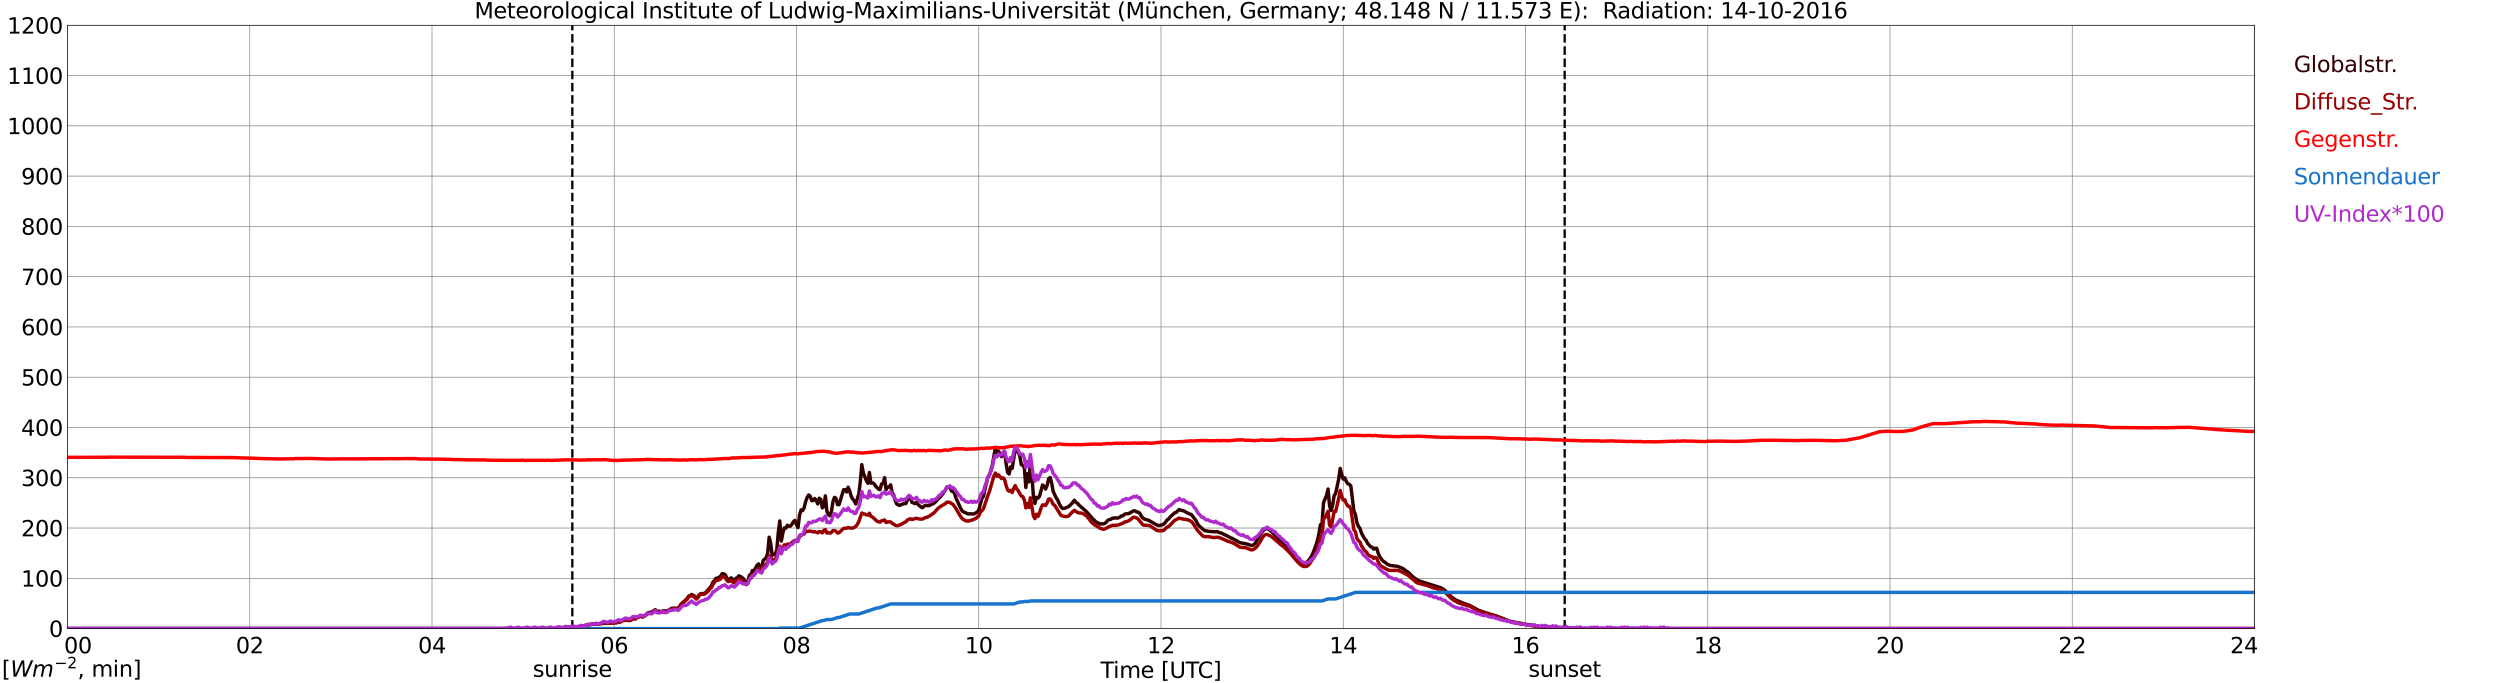 <?xml version="1.0" encoding="utf-8" standalone="no"?>
<!DOCTYPE svg PUBLIC "-//W3C//DTD SVG 1.1//EN"
  "http://www.w3.org/Graphics/SVG/1.1/DTD/svg11.dtd">
<svg xmlns:xlink="http://www.w3.org/1999/xlink" width="1085.4pt" height="296.64pt" viewBox="0 0 1085.4 296.64" xmlns="http://www.w3.org/2000/svg" version="1.1">
 <defs>
  <style type="text/css">*{stroke-linejoin: round; stroke-linecap: butt}</style>
 </defs>
 <g id="figure_1">
  <g id="patch_1">
   <path d="M 0 296.64 
L 1085.4 296.64 
L 1085.4 0 
L 0 0 
z
" style="fill: #ffffff"/>
  </g>
  <g id="axes_1">
   <g id="patch_2">
    <path d="M 29.306 272.909 
L 978.814 272.909 
L 978.814 10.976 
L 29.306 10.976 
z
" style="fill: #ffffff"/>
   </g>
   <g id="patch_3">
    <path d="M 978.814 272.909 
L 978.814 272.909 
L 978.814 10.976 
L 978.814 10.976 
z
" clip-path="url(#p9e983fda11)" style="fill: #d3d3d3; opacity: 0.25; stroke: #d3d3d3; stroke-linejoin: miter"/>
   </g>
   <g id="matplotlib.axis_1">
    <g id="xtick_1">
     <g id="line2d_1">
      <path d="M 29.306 272.909 
L 29.306 10.976 
" clip-path="url(#p9e983fda11)" style="fill: none; stroke: #808080; stroke-width: 0.3; stroke-linecap: square"/>
     </g>
     <g id="line2d_2"/>
     <g id="text_1">
      <!--    00 -->
      <g transform="translate(18.733 283.627) scale(0.095 -0.095)">
       <defs>
        <path id="DejaVuSans-20" transform="scale(0.016)"/>
        <path id="DejaVuSans-30" d="M 2034 4250 
Q 1547 4250 1301 3770 
Q 1056 3291 1056 2328 
Q 1056 1369 1301 889 
Q 1547 409 2034 409 
Q 2525 409 2770 889 
Q 3016 1369 3016 2328 
Q 3016 3291 2770 3770 
Q 2525 4250 2034 4250 
z
M 2034 4750 
Q 2819 4750 3233 4129 
Q 3647 3509 3647 2328 
Q 3647 1150 3233 529 
Q 2819 -91 2034 -91 
Q 1250 -91 836 529 
Q 422 1150 422 2328 
Q 422 3509 836 4129 
Q 1250 4750 2034 4750 
z
" transform="scale(0.016)"/>
       </defs>
       <use xlink:href="#DejaVuSans-20"/>
       <use xlink:href="#DejaVuSans-20" transform="translate(31.787 0)"/>
       <use xlink:href="#DejaVuSans-20" transform="translate(63.574 0)"/>
       <use xlink:href="#DejaVuSans-30" transform="translate(95.361 0)"/>
       <use xlink:href="#DejaVuSans-30" transform="translate(158.984 0)"/>
      </g>
     </g>
    </g>
    <g id="xtick_2">
     <g id="line2d_3">
      <path d="M 108.431 272.909 
L 108.431 10.976 
" clip-path="url(#p9e983fda11)" style="fill: none; stroke: #808080; stroke-width: 0.3; stroke-linecap: square"/>
     </g>
     <g id="line2d_4"/>
     <g id="text_2">
      <!-- 02 -->
      <g transform="translate(102.387 283.627) scale(0.095 -0.095)">
       <defs>
        <path id="DejaVuSans-32" d="M 1228 531 
L 3431 531 
L 3431 0 
L 469 0 
L 469 531 
Q 828 903 1448 1529 
Q 2069 2156 2228 2338 
Q 2531 2678 2651 2914 
Q 2772 3150 2772 3378 
Q 2772 3750 2511 3984 
Q 2250 4219 1831 4219 
Q 1534 4219 1204 4116 
Q 875 4013 500 3803 
L 500 4441 
Q 881 4594 1212 4672 
Q 1544 4750 1819 4750 
Q 2544 4750 2975 4387 
Q 3406 4025 3406 3419 
Q 3406 3131 3298 2873 
Q 3191 2616 2906 2266 
Q 2828 2175 2409 1742 
Q 1991 1309 1228 531 
z
" transform="scale(0.016)"/>
       </defs>
       <use xlink:href="#DejaVuSans-30"/>
       <use xlink:href="#DejaVuSans-32" transform="translate(63.623 0)"/>
      </g>
     </g>
    </g>
    <g id="xtick_3">
     <g id="line2d_5">
      <path d="M 187.557 272.909 
L 187.557 10.976 
" clip-path="url(#p9e983fda11)" style="fill: none; stroke: #808080; stroke-width: 0.3; stroke-linecap: square"/>
     </g>
     <g id="line2d_6"/>
     <g id="text_3">
      <!-- 04 -->
      <g transform="translate(181.513 283.627) scale(0.095 -0.095)">
       <defs>
        <path id="DejaVuSans-34" d="M 2419 4116 
L 825 1625 
L 2419 1625 
L 2419 4116 
z
M 2253 4666 
L 3047 4666 
L 3047 1625 
L 3713 1625 
L 3713 1100 
L 3047 1100 
L 3047 0 
L 2419 0 
L 2419 1100 
L 313 1100 
L 313 1709 
L 2253 4666 
z
" transform="scale(0.016)"/>
       </defs>
       <use xlink:href="#DejaVuSans-30"/>
       <use xlink:href="#DejaVuSans-34" transform="translate(63.623 0)"/>
      </g>
     </g>
    </g>
    <g id="xtick_4">
     <g id="line2d_7">
      <path d="M 266.683 272.909 
L 266.683 10.976 
" clip-path="url(#p9e983fda11)" style="fill: none; stroke: #808080; stroke-width: 0.3; stroke-linecap: square"/>
     </g>
     <g id="line2d_8"/>
     <g id="text_4">
      <!-- 06 -->
      <g transform="translate(260.638 283.627) scale(0.095 -0.095)">
       <defs>
        <path id="DejaVuSans-36" d="M 2113 2584 
Q 1688 2584 1439 2293 
Q 1191 2003 1191 1497 
Q 1191 994 1439 701 
Q 1688 409 2113 409 
Q 2538 409 2786 701 
Q 3034 994 3034 1497 
Q 3034 2003 2786 2293 
Q 2538 2584 2113 2584 
z
M 3366 4563 
L 3366 3988 
Q 3128 4100 2886 4159 
Q 2644 4219 2406 4219 
Q 1781 4219 1451 3797 
Q 1122 3375 1075 2522 
Q 1259 2794 1537 2939 
Q 1816 3084 2150 3084 
Q 2853 3084 3261 2657 
Q 3669 2231 3669 1497 
Q 3669 778 3244 343 
Q 2819 -91 2113 -91 
Q 1303 -91 875 529 
Q 447 1150 447 2328 
Q 447 3434 972 4092 
Q 1497 4750 2381 4750 
Q 2619 4750 2861 4703 
Q 3103 4656 3366 4563 
z
" transform="scale(0.016)"/>
       </defs>
       <use xlink:href="#DejaVuSans-30"/>
       <use xlink:href="#DejaVuSans-36" transform="translate(63.623 0)"/>
      </g>
     </g>
    </g>
    <g id="xtick_5">
     <g id="line2d_9">
      <path d="M 345.808 272.909 
L 345.808 10.976 
" clip-path="url(#p9e983fda11)" style="fill: none; stroke: #808080; stroke-width: 0.3; stroke-linecap: square"/>
     </g>
     <g id="line2d_10"/>
     <g id="text_5">
      <!-- 08 -->
      <g transform="translate(339.764 283.627) scale(0.095 -0.095)">
       <defs>
        <path id="DejaVuSans-38" d="M 2034 2216 
Q 1584 2216 1326 1975 
Q 1069 1734 1069 1313 
Q 1069 891 1326 650 
Q 1584 409 2034 409 
Q 2484 409 2743 651 
Q 3003 894 3003 1313 
Q 3003 1734 2745 1975 
Q 2488 2216 2034 2216 
z
M 1403 2484 
Q 997 2584 770 2862 
Q 544 3141 544 3541 
Q 544 4100 942 4425 
Q 1341 4750 2034 4750 
Q 2731 4750 3128 4425 
Q 3525 4100 3525 3541 
Q 3525 3141 3298 2862 
Q 3072 2584 2669 2484 
Q 3125 2378 3379 2068 
Q 3634 1759 3634 1313 
Q 3634 634 3220 271 
Q 2806 -91 2034 -91 
Q 1263 -91 848 271 
Q 434 634 434 1313 
Q 434 1759 690 2068 
Q 947 2378 1403 2484 
z
M 1172 3481 
Q 1172 3119 1398 2916 
Q 1625 2713 2034 2713 
Q 2441 2713 2670 2916 
Q 2900 3119 2900 3481 
Q 2900 3844 2670 4047 
Q 2441 4250 2034 4250 
Q 1625 4250 1398 4047 
Q 1172 3844 1172 3481 
z
" transform="scale(0.016)"/>
       </defs>
       <use xlink:href="#DejaVuSans-30"/>
       <use xlink:href="#DejaVuSans-38" transform="translate(63.623 0)"/>
      </g>
     </g>
    </g>
    <g id="xtick_6">
     <g id="line2d_11">
      <path d="M 424.934 272.909 
L 424.934 10.976 
" clip-path="url(#p9e983fda11)" style="fill: none; stroke: #808080; stroke-width: 0.3; stroke-linecap: square"/>
     </g>
     <g id="line2d_12"/>
     <g id="text_6">
      <!-- 10 -->
      <g transform="translate(418.89 283.627) scale(0.095 -0.095)">
       <defs>
        <path id="DejaVuSans-31" d="M 794 531 
L 1825 531 
L 1825 4091 
L 703 3866 
L 703 4441 
L 1819 4666 
L 2450 4666 
L 2450 531 
L 3481 531 
L 3481 0 
L 794 0 
L 794 531 
z
" transform="scale(0.016)"/>
       </defs>
       <use xlink:href="#DejaVuSans-31"/>
       <use xlink:href="#DejaVuSans-30" transform="translate(63.623 0)"/>
      </g>
     </g>
    </g>
    <g id="xtick_7">
     <g id="line2d_13">
      <path d="M 504.06 272.909 
L 504.06 10.976 
" clip-path="url(#p9e983fda11)" style="fill: none; stroke: #808080; stroke-width: 0.3; stroke-linecap: square"/>
     </g>
     <g id="line2d_14"/>
     <g id="text_7">
      <!-- 12 -->
      <g transform="translate(498.015 283.627) scale(0.095 -0.095)">
       <use xlink:href="#DejaVuSans-31"/>
       <use xlink:href="#DejaVuSans-32" transform="translate(63.623 0)"/>
      </g>
     </g>
    </g>
    <g id="xtick_8">
     <g id="line2d_15">
      <path d="M 583.185 272.909 
L 583.185 10.976 
" clip-path="url(#p9e983fda11)" style="fill: none; stroke: #808080; stroke-width: 0.3; stroke-linecap: square"/>
     </g>
     <g id="line2d_16"/>
     <g id="text_8">
      <!-- 14 -->
      <g transform="translate(577.141 283.627) scale(0.095 -0.095)">
       <use xlink:href="#DejaVuSans-31"/>
       <use xlink:href="#DejaVuSans-34" transform="translate(63.623 0)"/>
      </g>
     </g>
    </g>
    <g id="xtick_9">
     <g id="line2d_17">
      <path d="M 662.311 272.909 
L 662.311 10.976 
" clip-path="url(#p9e983fda11)" style="fill: none; stroke: #808080; stroke-width: 0.3; stroke-linecap: square"/>
     </g>
     <g id="line2d_18"/>
     <g id="text_9">
      <!-- 16 -->
      <g transform="translate(656.267 283.627) scale(0.095 -0.095)">
       <use xlink:href="#DejaVuSans-31"/>
       <use xlink:href="#DejaVuSans-36" transform="translate(63.623 0)"/>
      </g>
     </g>
    </g>
    <g id="xtick_10">
     <g id="line2d_19">
      <path d="M 741.437 272.909 
L 741.437 10.976 
" clip-path="url(#p9e983fda11)" style="fill: none; stroke: #808080; stroke-width: 0.3; stroke-linecap: square"/>
     </g>
     <g id="line2d_20"/>
     <g id="text_10">
      <!-- 18 -->
      <g transform="translate(735.392 283.627) scale(0.095 -0.095)">
       <use xlink:href="#DejaVuSans-31"/>
       <use xlink:href="#DejaVuSans-38" transform="translate(63.623 0)"/>
      </g>
     </g>
    </g>
    <g id="xtick_11">
     <g id="line2d_21">
      <path d="M 820.562 272.909 
L 820.562 10.976 
" clip-path="url(#p9e983fda11)" style="fill: none; stroke: #808080; stroke-width: 0.3; stroke-linecap: square"/>
     </g>
     <g id="line2d_22"/>
     <g id="text_11">
      <!-- 20 -->
      <g transform="translate(814.518 283.627) scale(0.095 -0.095)">
       <use xlink:href="#DejaVuSans-32"/>
       <use xlink:href="#DejaVuSans-30" transform="translate(63.623 0)"/>
      </g>
     </g>
    </g>
    <g id="xtick_12">
     <g id="line2d_23">
      <path d="M 899.688 272.909 
L 899.688 10.976 
" clip-path="url(#p9e983fda11)" style="fill: none; stroke: #808080; stroke-width: 0.3; stroke-linecap: square"/>
     </g>
     <g id="line2d_24"/>
     <g id="text_12">
      <!-- 22 -->
      <g transform="translate(893.644 283.627) scale(0.095 -0.095)">
       <use xlink:href="#DejaVuSans-32"/>
       <use xlink:href="#DejaVuSans-32" transform="translate(63.623 0)"/>
      </g>
     </g>
    </g>
    <g id="xtick_13">
     <g id="line2d_25">
      <path d="M 978.814 272.909 
L 978.814 10.976 
" clip-path="url(#p9e983fda11)" style="fill: none; stroke: #808080; stroke-width: 0.3; stroke-linecap: square"/>
     </g>
     <g id="line2d_26"/>
     <g id="text_13">
      <!-- 24    -->
      <g transform="translate(968.241 283.627) scale(0.095 -0.095)">
       <use xlink:href="#DejaVuSans-32"/>
       <use xlink:href="#DejaVuSans-34" transform="translate(63.623 0)"/>
       <use xlink:href="#DejaVuSans-20" transform="translate(127.246 0)"/>
       <use xlink:href="#DejaVuSans-20" transform="translate(159.033 0)"/>
       <use xlink:href="#DejaVuSans-20" transform="translate(190.82 0)"/>
      </g>
     </g>
    </g>
    <g id="text_14">
     <!-- Time [UTC] -->
     <g transform="translate(477.806 294.322) scale(0.095 -0.095)">
      <defs>
       <path id="DejaVuSans-54" d="M -19 4666 
L 3928 4666 
L 3928 4134 
L 2272 4134 
L 2272 0 
L 1638 0 
L 1638 4134 
L -19 4134 
L -19 4666 
z
" transform="scale(0.016)"/>
       <path id="DejaVuSans-69" d="M 603 3500 
L 1178 3500 
L 1178 0 
L 603 0 
L 603 3500 
z
M 603 4863 
L 1178 4863 
L 1178 4134 
L 603 4134 
L 603 4863 
z
" transform="scale(0.016)"/>
       <path id="DejaVuSans-6d" d="M 3328 2828 
Q 3544 3216 3844 3400 
Q 4144 3584 4550 3584 
Q 5097 3584 5394 3201 
Q 5691 2819 5691 2113 
L 5691 0 
L 5113 0 
L 5113 2094 
Q 5113 2597 4934 2840 
Q 4756 3084 4391 3084 
Q 3944 3084 3684 2787 
Q 3425 2491 3425 1978 
L 3425 0 
L 2847 0 
L 2847 2094 
Q 2847 2600 2669 2842 
Q 2491 3084 2119 3084 
Q 1678 3084 1418 2786 
Q 1159 2488 1159 1978 
L 1159 0 
L 581 0 
L 581 3500 
L 1159 3500 
L 1159 2956 
Q 1356 3278 1631 3431 
Q 1906 3584 2284 3584 
Q 2666 3584 2933 3390 
Q 3200 3197 3328 2828 
z
" transform="scale(0.016)"/>
       <path id="DejaVuSans-65" d="M 3597 1894 
L 3597 1613 
L 953 1613 
Q 991 1019 1311 708 
Q 1631 397 2203 397 
Q 2534 397 2845 478 
Q 3156 559 3463 722 
L 3463 178 
Q 3153 47 2828 -22 
Q 2503 -91 2169 -91 
Q 1331 -91 842 396 
Q 353 884 353 1716 
Q 353 2575 817 3079 
Q 1281 3584 2069 3584 
Q 2775 3584 3186 3129 
Q 3597 2675 3597 1894 
z
M 3022 2063 
Q 3016 2534 2758 2815 
Q 2500 3097 2075 3097 
Q 1594 3097 1305 2825 
Q 1016 2553 972 2059 
L 3022 2063 
z
" transform="scale(0.016)"/>
       <path id="DejaVuSans-5b" d="M 550 4863 
L 1875 4863 
L 1875 4416 
L 1125 4416 
L 1125 -397 
L 1875 -397 
L 1875 -844 
L 550 -844 
L 550 4863 
z
" transform="scale(0.016)"/>
       <path id="DejaVuSans-55" d="M 556 4666 
L 1191 4666 
L 1191 1831 
Q 1191 1081 1462 751 
Q 1734 422 2344 422 
Q 2950 422 3222 751 
Q 3494 1081 3494 1831 
L 3494 4666 
L 4128 4666 
L 4128 1753 
Q 4128 841 3676 375 
Q 3225 -91 2344 -91 
Q 1459 -91 1007 375 
Q 556 841 556 1753 
L 556 4666 
z
" transform="scale(0.016)"/>
       <path id="DejaVuSans-43" d="M 4122 4306 
L 4122 3641 
Q 3803 3938 3442 4084 
Q 3081 4231 2675 4231 
Q 1875 4231 1450 3742 
Q 1025 3253 1025 2328 
Q 1025 1406 1450 917 
Q 1875 428 2675 428 
Q 3081 428 3442 575 
Q 3803 722 4122 1019 
L 4122 359 
Q 3791 134 3420 21 
Q 3050 -91 2638 -91 
Q 1578 -91 968 557 
Q 359 1206 359 2328 
Q 359 3453 968 4101 
Q 1578 4750 2638 4750 
Q 3056 4750 3426 4639 
Q 3797 4528 4122 4306 
z
" transform="scale(0.016)"/>
       <path id="DejaVuSans-5d" d="M 1947 4863 
L 1947 -844 
L 622 -844 
L 622 -397 
L 1369 -397 
L 1369 4416 
L 622 4416 
L 622 4863 
L 1947 4863 
z
" transform="scale(0.016)"/>
      </defs>
      <use xlink:href="#DejaVuSans-54"/>
      <use xlink:href="#DejaVuSans-69" transform="translate(57.959 0)"/>
      <use xlink:href="#DejaVuSans-6d" transform="translate(85.742 0)"/>
      <use xlink:href="#DejaVuSans-65" transform="translate(183.154 0)"/>
      <use xlink:href="#DejaVuSans-20" transform="translate(244.678 0)"/>
      <use xlink:href="#DejaVuSans-5b" transform="translate(276.465 0)"/>
      <use xlink:href="#DejaVuSans-55" transform="translate(315.479 0)"/>
      <use xlink:href="#DejaVuSans-54" transform="translate(388.672 0)"/>
      <use xlink:href="#DejaVuSans-43" transform="translate(443.881 0)"/>
      <use xlink:href="#DejaVuSans-5d" transform="translate(513.705 0)"/>
     </g>
    </g>
   </g>
   <g id="matplotlib.axis_2">
    <g id="ytick_1">
     <g id="line2d_27">
      <path d="M 29.306 272.909 
L 978.814 272.909 
" clip-path="url(#p9e983fda11)" style="fill: none; stroke: #808080; stroke-width: 0.3; stroke-linecap: square"/>
     </g>
     <g id="line2d_28"/>
     <g id="text_15">
      <!-- 0 -->
      <g transform="translate(21.261 276.518) scale(0.095 -0.095)">
       <use xlink:href="#DejaVuSans-30"/>
      </g>
     </g>
    </g>
    <g id="ytick_2">
     <g id="line2d_29">
      <path d="M 29.306 251.081 
L 978.814 251.081 
" clip-path="url(#p9e983fda11)" style="fill: none; stroke: #808080; stroke-width: 0.3; stroke-linecap: square"/>
     </g>
     <g id="line2d_30"/>
     <g id="text_16">
      <!-- 100 -->
      <g transform="translate(9.173 254.69) scale(0.095 -0.095)">
       <use xlink:href="#DejaVuSans-31"/>
       <use xlink:href="#DejaVuSans-30" transform="translate(63.623 0)"/>
       <use xlink:href="#DejaVuSans-30" transform="translate(127.246 0)"/>
      </g>
     </g>
    </g>
    <g id="ytick_3">
     <g id="line2d_31">
      <path d="M 29.306 229.253 
L 978.814 229.253 
" clip-path="url(#p9e983fda11)" style="fill: none; stroke: #808080; stroke-width: 0.3; stroke-linecap: square"/>
     </g>
     <g id="line2d_32"/>
     <g id="text_17">
      <!-- 200 -->
      <g transform="translate(9.173 232.863) scale(0.095 -0.095)">
       <use xlink:href="#DejaVuSans-32"/>
       <use xlink:href="#DejaVuSans-30" transform="translate(63.623 0)"/>
       <use xlink:href="#DejaVuSans-30" transform="translate(127.246 0)"/>
      </g>
     </g>
    </g>
    <g id="ytick_4">
     <g id="line2d_33">
      <path d="M 29.306 207.426 
L 978.814 207.426 
" clip-path="url(#p9e983fda11)" style="fill: none; stroke: #808080; stroke-width: 0.3; stroke-linecap: square"/>
     </g>
     <g id="line2d_34"/>
     <g id="text_18">
      <!-- 300 -->
      <g transform="translate(9.173 211.035) scale(0.095 -0.095)">
       <defs>
        <path id="DejaVuSans-33" d="M 2597 2516 
Q 3050 2419 3304 2112 
Q 3559 1806 3559 1356 
Q 3559 666 3084 287 
Q 2609 -91 1734 -91 
Q 1441 -91 1130 -33 
Q 819 25 488 141 
L 488 750 
Q 750 597 1062 519 
Q 1375 441 1716 441 
Q 2309 441 2620 675 
Q 2931 909 2931 1356 
Q 2931 1769 2642 2001 
Q 2353 2234 1838 2234 
L 1294 2234 
L 1294 2753 
L 1863 2753 
Q 2328 2753 2575 2939 
Q 2822 3125 2822 3475 
Q 2822 3834 2567 4026 
Q 2313 4219 1838 4219 
Q 1578 4219 1281 4162 
Q 984 4106 628 3988 
L 628 4550 
Q 988 4650 1302 4700 
Q 1616 4750 1894 4750 
Q 2613 4750 3031 4423 
Q 3450 4097 3450 3541 
Q 3450 3153 3228 2886 
Q 3006 2619 2597 2516 
z
" transform="scale(0.016)"/>
       </defs>
       <use xlink:href="#DejaVuSans-33"/>
       <use xlink:href="#DejaVuSans-30" transform="translate(63.623 0)"/>
       <use xlink:href="#DejaVuSans-30" transform="translate(127.246 0)"/>
      </g>
     </g>
    </g>
    <g id="ytick_5">
     <g id="line2d_35">
      <path d="M 29.306 185.598 
L 978.814 185.598 
" clip-path="url(#p9e983fda11)" style="fill: none; stroke: #808080; stroke-width: 0.3; stroke-linecap: square"/>
     </g>
     <g id="line2d_36"/>
     <g id="text_19">
      <!-- 400 -->
      <g transform="translate(9.173 189.207) scale(0.095 -0.095)">
       <use xlink:href="#DejaVuSans-34"/>
       <use xlink:href="#DejaVuSans-30" transform="translate(63.623 0)"/>
       <use xlink:href="#DejaVuSans-30" transform="translate(127.246 0)"/>
      </g>
     </g>
    </g>
    <g id="ytick_6">
     <g id="line2d_37">
      <path d="M 29.306 163.77 
L 978.814 163.77 
" clip-path="url(#p9e983fda11)" style="fill: none; stroke: #808080; stroke-width: 0.3; stroke-linecap: square"/>
     </g>
     <g id="line2d_38"/>
     <g id="text_20">
      <!-- 500 -->
      <g transform="translate(9.173 167.379) scale(0.095 -0.095)">
       <defs>
        <path id="DejaVuSans-35" d="M 691 4666 
L 3169 4666 
L 3169 4134 
L 1269 4134 
L 1269 2991 
Q 1406 3038 1543 3061 
Q 1681 3084 1819 3084 
Q 2600 3084 3056 2656 
Q 3513 2228 3513 1497 
Q 3513 744 3044 326 
Q 2575 -91 1722 -91 
Q 1428 -91 1123 -41 
Q 819 9 494 109 
L 494 744 
Q 775 591 1075 516 
Q 1375 441 1709 441 
Q 2250 441 2565 725 
Q 2881 1009 2881 1497 
Q 2881 1984 2565 2268 
Q 2250 2553 1709 2553 
Q 1456 2553 1204 2497 
Q 953 2441 691 2322 
L 691 4666 
z
" transform="scale(0.016)"/>
       </defs>
       <use xlink:href="#DejaVuSans-35"/>
       <use xlink:href="#DejaVuSans-30" transform="translate(63.623 0)"/>
       <use xlink:href="#DejaVuSans-30" transform="translate(127.246 0)"/>
      </g>
     </g>
    </g>
    <g id="ytick_7">
     <g id="line2d_39">
      <path d="M 29.306 141.942 
L 978.814 141.942 
" clip-path="url(#p9e983fda11)" style="fill: none; stroke: #808080; stroke-width: 0.3; stroke-linecap: square"/>
     </g>
     <g id="line2d_40"/>
     <g id="text_21">
      <!-- 600 -->
      <g transform="translate(9.173 145.551) scale(0.095 -0.095)">
       <use xlink:href="#DejaVuSans-36"/>
       <use xlink:href="#DejaVuSans-30" transform="translate(63.623 0)"/>
       <use xlink:href="#DejaVuSans-30" transform="translate(127.246 0)"/>
      </g>
     </g>
    </g>
    <g id="ytick_8">
     <g id="line2d_41">
      <path d="M 29.306 120.114 
L 978.814 120.114 
" clip-path="url(#p9e983fda11)" style="fill: none; stroke: #808080; stroke-width: 0.3; stroke-linecap: square"/>
     </g>
     <g id="line2d_42"/>
     <g id="text_22">
      <!-- 700 -->
      <g transform="translate(9.173 123.724) scale(0.095 -0.095)">
       <defs>
        <path id="DejaVuSans-37" d="M 525 4666 
L 3525 4666 
L 3525 4397 
L 1831 0 
L 1172 0 
L 2766 4134 
L 525 4134 
L 525 4666 
z
" transform="scale(0.016)"/>
       </defs>
       <use xlink:href="#DejaVuSans-37"/>
       <use xlink:href="#DejaVuSans-30" transform="translate(63.623 0)"/>
       <use xlink:href="#DejaVuSans-30" transform="translate(127.246 0)"/>
      </g>
     </g>
    </g>
    <g id="ytick_9">
     <g id="line2d_43">
      <path d="M 29.306 98.287 
L 978.814 98.287 
" clip-path="url(#p9e983fda11)" style="fill: none; stroke: #808080; stroke-width: 0.3; stroke-linecap: square"/>
     </g>
     <g id="line2d_44"/>
     <g id="text_23">
      <!-- 800 -->
      <g transform="translate(9.173 101.896) scale(0.095 -0.095)">
       <use xlink:href="#DejaVuSans-38"/>
       <use xlink:href="#DejaVuSans-30" transform="translate(63.623 0)"/>
       <use xlink:href="#DejaVuSans-30" transform="translate(127.246 0)"/>
      </g>
     </g>
    </g>
    <g id="ytick_10">
     <g id="line2d_45">
      <path d="M 29.306 76.459 
L 978.814 76.459 
" clip-path="url(#p9e983fda11)" style="fill: none; stroke: #808080; stroke-width: 0.3; stroke-linecap: square"/>
     </g>
     <g id="line2d_46"/>
     <g id="text_24">
      <!-- 900 -->
      <g transform="translate(9.173 80.068) scale(0.095 -0.095)">
       <defs>
        <path id="DejaVuSans-39" d="M 703 97 
L 703 672 
Q 941 559 1184 500 
Q 1428 441 1663 441 
Q 2288 441 2617 861 
Q 2947 1281 2994 2138 
Q 2813 1869 2534 1725 
Q 2256 1581 1919 1581 
Q 1219 1581 811 2004 
Q 403 2428 403 3163 
Q 403 3881 828 4315 
Q 1253 4750 1959 4750 
Q 2769 4750 3195 4129 
Q 3622 3509 3622 2328 
Q 3622 1225 3098 567 
Q 2575 -91 1691 -91 
Q 1453 -91 1209 -44 
Q 966 3 703 97 
z
M 1959 2075 
Q 2384 2075 2632 2365 
Q 2881 2656 2881 3163 
Q 2881 3666 2632 3958 
Q 2384 4250 1959 4250 
Q 1534 4250 1286 3958 
Q 1038 3666 1038 3163 
Q 1038 2656 1286 2365 
Q 1534 2075 1959 2075 
z
" transform="scale(0.016)"/>
       </defs>
       <use xlink:href="#DejaVuSans-39"/>
       <use xlink:href="#DejaVuSans-30" transform="translate(63.623 0)"/>
       <use xlink:href="#DejaVuSans-30" transform="translate(127.246 0)"/>
      </g>
     </g>
    </g>
    <g id="ytick_11">
     <g id="line2d_47">
      <path d="M 29.306 54.631 
L 978.814 54.631 
" clip-path="url(#p9e983fda11)" style="fill: none; stroke: #808080; stroke-width: 0.3; stroke-linecap: square"/>
     </g>
     <g id="line2d_48"/>
     <g id="text_25">
      <!-- 1000 -->
      <g transform="translate(3.128 58.24) scale(0.095 -0.095)">
       <use xlink:href="#DejaVuSans-31"/>
       <use xlink:href="#DejaVuSans-30" transform="translate(63.623 0)"/>
       <use xlink:href="#DejaVuSans-30" transform="translate(127.246 0)"/>
       <use xlink:href="#DejaVuSans-30" transform="translate(190.869 0)"/>
      </g>
     </g>
    </g>
    <g id="ytick_12">
     <g id="line2d_49">
      <path d="M 29.306 32.803 
L 978.814 32.803 
" clip-path="url(#p9e983fda11)" style="fill: none; stroke: #808080; stroke-width: 0.3; stroke-linecap: square"/>
     </g>
     <g id="line2d_50"/>
     <g id="text_26">
      <!-- 1100 -->
      <g transform="translate(3.128 36.413) scale(0.095 -0.095)">
       <use xlink:href="#DejaVuSans-31"/>
       <use xlink:href="#DejaVuSans-31" transform="translate(63.623 0)"/>
       <use xlink:href="#DejaVuSans-30" transform="translate(127.246 0)"/>
       <use xlink:href="#DejaVuSans-30" transform="translate(190.869 0)"/>
      </g>
     </g>
    </g>
    <g id="ytick_13">
     <g id="line2d_51">
      <path d="M 29.306 10.976 
L 978.814 10.976 
" clip-path="url(#p9e983fda11)" style="fill: none; stroke: #808080; stroke-width: 0.3; stroke-linecap: square"/>
     </g>
     <g id="line2d_52"/>
     <g id="text_27">
      <!-- 1200 -->
      <g transform="translate(3.128 14.585) scale(0.095 -0.095)">
       <use xlink:href="#DejaVuSans-31"/>
       <use xlink:href="#DejaVuSans-32" transform="translate(63.623 0)"/>
       <use xlink:href="#DejaVuSans-30" transform="translate(127.246 0)"/>
       <use xlink:href="#DejaVuSans-30" transform="translate(190.869 0)"/>
      </g>
     </g>
    </g>
   </g>
   <g id="line2d_53">
    <path d="M 248.484 272.909 
L 248.484 10.976 
" clip-path="url(#p9e983fda11)" style="fill: none; stroke-dasharray: 3.7,1.6; stroke-dashoffset: 0; stroke: #000000"/>
   </g>
   <g id="line2d_54">
    <path d="M 679.323 272.909 
L 679.323 10.976 
" clip-path="url(#p9e983fda11)" style="fill: none; stroke-dasharray: 3.7,1.6; stroke-dashoffset: 0; stroke: #000000"/>
   </g>
   <g id="line2d_55">
    <path d="M 29.306 272.909 
L 240.308 272.909 
L 241.626 272.586 
L 242.286 272.645 
L 245.583 272.409 
L 248.22 272.319 
L 252.176 271.964 
L 252.836 271.756 
L 253.495 271.728 
L 255.473 271.165 
L 256.133 271.165 
L 256.792 270.988 
L 257.451 270.988 
L 258.111 270.84 
L 258.77 270.957 
L 259.43 270.84 
L 260.089 270.868 
L 260.748 270.781 
L 261.408 270.543 
L 264.705 270.484 
L 266.023 270.514 
L 266.683 270.246 
L 267.342 270.366 
L 269.32 269.951 
L 269.98 269.506 
L 270.639 269.24 
L 271.298 269.122 
L 273.277 269.329 
L 273.936 269.122 
L 274.595 268.559 
L 275.255 268.5 
L 275.914 268.589 
L 276.573 267.906 
L 277.233 267.819 
L 277.892 267.345 
L 278.552 267.611 
L 279.211 267.701 
L 280.53 266.782 
L 281.189 266.101 
L 281.849 265.893 
L 282.508 265.983 
L 284.486 264.708 
L 285.145 265.42 
L 286.464 265.389 
L 287.124 265.596 
L 287.783 265.241 
L 289.761 265.212 
L 291.739 264.058 
L 293.058 264.027 
L 293.717 264.117 
L 294.377 263.938 
L 295.036 263.377 
L 295.696 262.309 
L 298.333 259.91 
L 298.992 258.815 
L 299.652 258.548 
L 300.311 258.075 
L 301.63 258.904 
L 302.289 259.672 
L 302.949 259.199 
L 303.608 258.193 
L 304.267 257.747 
L 304.927 257.688 
L 305.586 257.747 
L 306.246 257.394 
L 308.224 255.141 
L 308.883 254.342 
L 309.543 252.714 
L 310.202 252.092 
L 310.861 251.055 
L 311.521 251.055 
L 312.839 250.197 
L 313.499 249.099 
L 314.158 249.13 
L 314.818 249.455 
L 315.477 250.758 
L 316.136 251.587 
L 316.796 251.559 
L 317.455 250.878 
L 318.114 251.618 
L 318.774 251.974 
L 319.433 251.085 
L 320.093 250.937 
L 320.752 250.018 
L 321.411 250.256 
L 322.73 251.203 
L 323.39 252.327 
L 324.049 252.98 
L 324.708 252.447 
L 325.368 249.721 
L 326.027 249.455 
L 326.686 247.709 
L 327.346 247.885 
L 328.665 245.458 
L 329.324 244.836 
L 329.983 246.523 
L 330.643 247.294 
L 331.302 243.385 
L 332.621 242.14 
L 333.28 240.364 
L 333.94 233.254 
L 334.599 235.891 
L 335.258 241.073 
L 335.918 240.719 
L 336.577 240.778 
L 337.236 238.794 
L 337.896 231.301 
L 338.555 226.176 
L 339.215 234.913 
L 339.874 231.419 
L 340.533 229.168 
L 341.193 229.286 
L 341.852 228.013 
L 342.512 228.516 
L 343.171 228.398 
L 343.83 227.599 
L 344.49 226.444 
L 345.149 225.94 
L 345.808 227.806 
L 346.468 229.05 
L 347.127 223.659 
L 347.787 221.349 
L 348.446 221.705 
L 349.105 220.52 
L 349.765 217.824 
L 350.424 215.989 
L 351.083 214.893 
L 351.743 215.425 
L 352.402 217.381 
L 353.062 217.32 
L 353.721 216.432 
L 354.38 217.233 
L 355.04 218.802 
L 355.699 216.314 
L 356.359 216.818 
L 357.018 220.489 
L 357.677 219.957 
L 358.337 215.277 
L 358.996 221.913 
L 359.655 223.482 
L 360.315 223.925 
L 360.974 222.089 
L 361.634 217.824 
L 362.293 215.93 
L 362.952 216.344 
L 363.612 219.068 
L 364.271 219.099 
L 366.249 212.612 
L 366.909 212.553 
L 367.568 213.59 
L 368.227 211.516 
L 368.887 213.116 
L 369.546 215.425 
L 370.206 216.67 
L 370.865 217.381 
L 371.524 218.802 
L 372.843 214.506 
L 373.502 209.235 
L 374.162 201.742 
L 374.821 205.326 
L 376.14 208.702 
L 376.799 209.798 
L 377.459 205.149 
L 378.118 209.768 
L 378.777 209.621 
L 379.437 209.916 
L 380.096 210.983 
L 381.415 212.345 
L 382.074 212.612 
L 382.734 210.123 
L 383.393 209.916 
L 384.053 207.399 
L 384.712 212.581 
L 385.371 211.457 
L 386.031 211.427 
L 386.69 210.51 
L 387.349 213.974 
L 388.009 214.952 
L 388.668 217.292 
L 389.328 218.831 
L 389.987 219.217 
L 390.646 219.424 
L 391.306 219.038 
L 392.624 218.623 
L 393.284 218.623 
L 393.943 216.995 
L 394.603 216.314 
L 395.262 216.285 
L 395.921 218.121 
L 396.581 218.328 
L 397.24 218.654 
L 397.899 218.091 
L 398.559 219.01 
L 399.878 220.134 
L 400.537 220.43 
L 401.196 219.721 
L 401.856 219.365 
L 402.515 219.542 
L 403.175 219.542 
L 403.834 219.335 
L 404.493 218.892 
L 405.153 218.713 
L 406.471 217.617 
L 407.131 216.7 
L 408.45 215.543 
L 410.428 212.789 
L 411.087 211.427 
L 411.746 211.606 
L 412.406 211.606 
L 413.065 213.175 
L 413.725 213.323 
L 414.384 214.153 
L 415.043 216.224 
L 417.022 220.579 
L 417.681 221.764 
L 418.34 222.238 
L 420.318 223.126 
L 421.637 223.067 
L 422.297 223.185 
L 422.956 223.067 
L 424.275 222.327 
L 424.934 221.557 
L 426.253 216.432 
L 426.912 215.633 
L 428.231 209.798 
L 428.89 207.223 
L 429.55 206.214 
L 430.209 204.289 
L 430.869 201.683 
L 432.187 194.22 
L 432.847 197.686 
L 433.506 195.82 
L 434.825 198.247 
L 435.484 196.826 
L 436.144 196.322 
L 436.803 201.181 
L 437.462 205.118 
L 438.122 205.799 
L 438.781 202.661 
L 439.44 203.342 
L 440.759 195.167 
L 441.419 195.049 
L 442.737 197.832 
L 443.397 201.742 
L 444.056 202.01 
L 444.716 202.957 
L 445.375 211.634 
L 446.034 205.712 
L 446.694 209.207 
L 447.353 200.973 
L 448.012 206.688 
L 448.672 215.425 
L 449.331 218.564 
L 449.991 215.871 
L 450.65 216.255 
L 451.309 215.515 
L 452.628 210.569 
L 453.287 211.071 
L 453.947 212.345 
L 454.606 210.776 
L 455.266 207.932 
L 455.925 207.31 
L 456.584 209.709 
L 457.244 213.323 
L 458.563 216.196 
L 459.222 217.084 
L 459.881 218.713 
L 460.541 219.898 
L 461.2 220.668 
L 461.859 220.786 
L 463.178 220.282 
L 463.838 220.016 
L 465.156 218.831 
L 466.475 217.202 
L 467.134 218.121 
L 467.794 218.505 
L 468.453 219.276 
L 471.75 222.179 
L 473.728 224.458 
L 474.388 225.287 
L 475.047 225.791 
L 475.706 226.472 
L 476.366 226.946 
L 477.025 227.153 
L 477.685 227.54 
L 478.344 227.391 
L 479.003 227.479 
L 479.663 227.243 
L 480.322 226.68 
L 480.981 225.881 
L 481.641 225.584 
L 482.3 225.466 
L 482.96 224.962 
L 483.619 224.962 
L 484.278 224.785 
L 484.938 224.993 
L 485.597 224.814 
L 486.256 224.488 
L 486.916 223.984 
L 487.575 223.925 
L 488.235 223.244 
L 488.894 223.096 
L 489.553 223.067 
L 490.213 222.888 
L 492.191 221.764 
L 492.85 221.823 
L 493.51 222.266 
L 494.169 222.386 
L 494.828 222.801 
L 495.488 224.045 
L 496.147 224.844 
L 496.807 225.348 
L 498.785 225.94 
L 501.422 227.479 
L 502.741 228.131 
L 503.4 228.162 
L 504.06 227.955 
L 504.719 227.865 
L 505.379 227.42 
L 506.038 226.68 
L 506.697 225.761 
L 507.357 225.318 
L 508.016 224.458 
L 509.994 222.653 
L 510.654 222.445 
L 511.972 221.201 
L 512.632 221.526 
L 513.95 221.793 
L 515.269 222.563 
L 516.588 223.185 
L 517.247 223.393 
L 519.226 225.999 
L 519.885 227.332 
L 520.544 228.249 
L 522.522 230.026 
L 523.182 230.441 
L 523.841 230.471 
L 524.501 230.679 
L 525.819 230.768 
L 527.797 230.914 
L 528.457 230.768 
L 529.116 231.122 
L 530.435 231.536 
L 532.413 232.486 
L 534.391 233.551 
L 535.051 233.759 
L 536.369 234.529 
L 538.348 235.625 
L 540.326 235.981 
L 541.644 236.247 
L 542.963 236.749 
L 543.623 236.838 
L 544.282 236.542 
L 544.941 235.891 
L 547.579 231.36 
L 548.898 229.88 
L 549.557 229.524 
L 550.216 229.524 
L 551.535 230.323 
L 553.513 232.217 
L 554.173 233.047 
L 554.832 233.582 
L 556.151 234.944 
L 556.81 235.387 
L 559.448 238.321 
L 563.404 243.265 
L 564.063 243.828 
L 565.382 244.48 
L 566.042 244.509 
L 566.701 244.391 
L 567.36 244.094 
L 568.02 243.444 
L 568.679 242.614 
L 569.338 241.549 
L 569.998 240.244 
L 571.317 236.779 
L 571.976 234.647 
L 572.635 231.626 
L 573.295 227.806 
L 573.954 227.686 
L 574.613 218.211 
L 575.932 215.1 
L 576.592 212.315 
L 577.251 219.721 
L 577.91 221.675 
L 578.57 219.245 
L 579.229 215.249 
L 579.889 214.181 
L 581.207 207.991 
L 581.867 203.372 
L 582.526 206.214 
L 583.185 207.991 
L 583.845 207.458 
L 584.504 209.028 
L 585.164 210.064 
L 585.823 210.213 
L 586.482 211.012 
L 587.801 221.882 
L 588.46 223.393 
L 589.12 226.977 
L 589.779 228.487 
L 590.439 229.404 
L 591.098 231.449 
L 592.417 233.848 
L 593.076 234.529 
L 593.736 235.861 
L 595.054 237.343 
L 595.714 237.578 
L 596.373 238.408 
L 597.032 238.024 
L 597.692 238.052 
L 598.351 240.156 
L 599.011 241.726 
L 600.329 243.444 
L 601.648 244.362 
L 602.307 244.954 
L 603.626 245.517 
L 606.264 245.812 
L 606.923 245.96 
L 608.901 246.731 
L 609.561 247.145 
L 610.22 247.768 
L 610.879 248.064 
L 612.198 249.189 
L 613.517 250.551 
L 615.495 251.854 
L 616.154 252.21 
L 625.386 255.141 
L 626.705 255.794 
L 627.364 256.357 
L 628.023 257.127 
L 628.683 257.57 
L 630.001 259.05 
L 631.98 260.474 
L 635.276 261.866 
L 637.914 262.783 
L 639.892 263.85 
L 641.87 264.946 
L 645.827 266.278 
L 649.783 267.463 
L 651.761 268.233 
L 655.717 269.772 
L 658.355 270.276 
L 659.014 270.543 
L 659.674 270.514 
L 662.97 271.134 
L 667.586 271.876 
L 671.542 272.35 
L 673.521 272.437 
L 674.18 272.468 
L 674.839 272.616 
L 675.499 272.557 
L 676.158 272.734 
L 676.817 272.675 
L 678.136 272.765 
L 683.411 272.824 
L 684.73 272.909 
L 978.154 272.909 
L 978.154 272.909 
" clip-path="url(#p9e983fda11)" style="fill: none; stroke: #330000; stroke-width: 1.5; stroke-linecap: square"/>
   </g>
   <g id="line2d_56">
    <path d="M 29.306 272.909 
L 240.308 272.909 
L 240.967 272.669 
L 246.901 272.333 
L 247.561 272.374 
L 248.88 272.247 
L 250.198 272.206 
L 252.836 271.787 
L 253.495 271.702 
L 254.155 271.492 
L 256.133 271.2 
L 257.451 270.946 
L 258.77 270.946 
L 260.089 270.864 
L 263.386 270.486 
L 264.705 270.569 
L 266.023 270.527 
L 266.683 270.359 
L 267.342 270.486 
L 268.002 270.233 
L 269.32 270.065 
L 269.98 269.604 
L 271.298 269.268 
L 273.277 269.436 
L 273.936 269.268 
L 274.595 268.764 
L 275.255 268.681 
L 275.914 268.722 
L 276.573 268.094 
L 277.233 268.008 
L 277.892 267.504 
L 278.552 267.84 
L 279.211 267.882 
L 280.53 267.044 
L 281.189 266.413 
L 281.849 266.12 
L 282.508 266.203 
L 284.486 264.944 
L 285.145 265.784 
L 286.464 265.784 
L 287.124 265.867 
L 287.783 265.49 
L 289.102 265.575 
L 289.761 265.448 
L 291.08 264.525 
L 291.739 264.274 
L 293.058 264.274 
L 293.717 264.315 
L 294.377 264.147 
L 295.036 263.475 
L 295.696 262.469 
L 298.333 260.159 
L 298.992 259.151 
L 300.311 258.564 
L 300.971 258.9 
L 301.63 259.362 
L 302.289 260.118 
L 302.949 259.572 
L 303.608 258.564 
L 304.267 257.976 
L 304.927 257.935 
L 305.586 258.059 
L 306.246 257.682 
L 307.564 256.59 
L 308.224 255.626 
L 308.883 255.121 
L 309.543 253.694 
L 310.861 251.932 
L 311.521 251.932 
L 312.18 251.723 
L 312.839 251.387 
L 313.499 250.295 
L 314.158 250.337 
L 314.818 250.756 
L 315.477 251.847 
L 316.136 252.478 
L 316.796 252.393 
L 317.455 252.015 
L 318.114 252.729 
L 318.774 253.024 
L 319.433 252.057 
L 320.093 252.057 
L 320.752 251.219 
L 321.411 251.764 
L 322.73 252.519 
L 323.39 253.275 
L 324.049 253.82 
L 324.708 253.275 
L 325.368 251.009 
L 326.027 251.092 
L 326.686 249.54 
L 327.346 249.791 
L 328.665 247.525 
L 329.324 246.768 
L 329.983 248.154 
L 330.643 248.7 
L 331.302 245.803 
L 331.961 245.803 
L 332.621 245.048 
L 333.28 244.039 
L 333.94 241.311 
L 334.599 241.9 
L 335.258 243.788 
L 335.918 243.033 
L 336.577 242.656 
L 337.236 241.647 
L 337.896 238.626 
L 338.555 237.157 
L 339.215 239.506 
L 340.533 236.526 
L 341.193 237.031 
L 341.852 236.232 
L 342.512 236.317 
L 343.171 236.149 
L 344.49 234.974 
L 345.149 234.638 
L 345.808 234.595 
L 346.468 234.344 
L 347.127 233.043 
L 347.787 232.455 
L 348.446 232.034 
L 349.105 231.866 
L 349.765 230.524 
L 350.424 230.775 
L 351.083 230.609 
L 351.743 230.565 
L 353.062 230.943 
L 353.721 230.818 
L 355.04 231.32 
L 355.699 230.775 
L 356.359 230.943 
L 357.018 231.364 
L 357.677 230.229 
L 358.337 229.936 
L 358.996 231.447 
L 359.655 231.237 
L 360.315 231.488 
L 360.974 231.154 
L 361.634 230.356 
L 362.293 230.356 
L 362.952 230.609 
L 363.612 231.405 
L 364.271 231.279 
L 365.59 230.019 
L 366.249 229.432 
L 366.909 229.306 
L 367.568 229.349 
L 368.227 229.013 
L 368.887 229.223 
L 370.206 229.306 
L 371.524 228.592 
L 372.184 227.669 
L 372.843 226.494 
L 374.162 222.716 
L 374.821 223.093 
L 375.481 223.179 
L 376.14 223.515 
L 376.799 223.639 
L 377.459 222.842 
L 378.118 224.185 
L 378.777 224.438 
L 380.756 226.285 
L 382.074 226.704 
L 382.734 226.117 
L 383.393 225.99 
L 384.053 225.739 
L 384.712 226.872 
L 385.371 226.577 
L 386.69 226.577 
L 387.349 227.208 
L 388.668 228.005 
L 389.328 228.258 
L 389.987 228.173 
L 391.306 227.627 
L 392.624 226.83 
L 393.284 226.536 
L 393.943 225.78 
L 395.262 225.193 
L 395.921 225.571 
L 397.899 224.984 
L 398.559 225.235 
L 399.878 225.403 
L 400.537 225.318 
L 401.856 224.689 
L 402.515 224.562 
L 403.175 224.27 
L 405.153 222.925 
L 405.812 222.338 
L 407.131 220.786 
L 408.45 219.819 
L 410.428 218.686 
L 411.087 218.058 
L 411.746 218.014 
L 412.406 218.099 
L 413.065 218.604 
L 413.725 218.937 
L 415.043 220.786 
L 417.022 224.226 
L 417.681 225.025 
L 418.34 225.612 
L 419 225.949 
L 419.659 226.158 
L 420.318 226.243 
L 422.297 225.698 
L 423.615 225.108 
L 424.934 223.975 
L 425.593 222.465 
L 426.912 220.996 
L 428.231 217.176 
L 428.89 215.076 
L 429.55 213.481 
L 431.528 206.598 
L 432.187 205.38 
L 432.847 206.808 
L 433.506 206.177 
L 434.825 207.773 
L 435.484 207.436 
L 436.144 208.192 
L 436.803 210.752 
L 437.462 212.725 
L 438.122 213.271 
L 438.781 212.852 
L 439.44 213.858 
L 440.1 212.055 
L 440.759 210.837 
L 441.419 212.265 
L 442.078 213.061 
L 442.737 214.321 
L 443.397 215.329 
L 444.056 215.622 
L 444.716 217.049 
L 445.375 220.492 
L 446.034 218.56 
L 446.694 220.324 
L 447.353 216.126 
L 448.672 223.975 
L 449.331 225.152 
L 449.991 223.262 
L 450.65 224.226 
L 451.309 222.716 
L 451.969 220.533 
L 452.628 219.232 
L 453.287 219.191 
L 453.947 219.442 
L 454.606 218.35 
L 455.266 216.672 
L 455.925 216.63 
L 456.584 217.554 
L 457.244 218.937 
L 457.903 219.4 
L 460.541 223.639 
L 461.2 224.017 
L 462.519 224.27 
L 463.838 224.143 
L 465.816 222.044 
L 466.475 221.542 
L 467.134 222.129 
L 468.453 222.716 
L 469.113 222.716 
L 469.772 222.842 
L 470.431 223.093 
L 471.75 224.06 
L 473.069 225.612 
L 473.728 226.536 
L 475.047 227.754 
L 477.685 229.349 
L 479.003 229.81 
L 479.663 229.642 
L 481.641 228.592 
L 482.3 228.426 
L 482.96 228.046 
L 484.278 228.131 
L 485.597 227.88 
L 486.916 227.376 
L 487.575 227.123 
L 488.235 226.621 
L 488.894 226.536 
L 489.553 226.326 
L 490.872 225.571 
L 491.532 224.94 
L 492.191 224.562 
L 492.85 224.648 
L 493.51 224.94 
L 494.169 225.361 
L 496.147 227.837 
L 496.807 228.005 
L 498.785 228.131 
L 499.444 228.382 
L 502.082 230.188 
L 502.741 230.397 
L 503.4 230.482 
L 504.719 230.397 
L 505.379 230.188 
L 506.697 228.804 
L 507.357 228.636 
L 509.994 225.907 
L 511.972 224.94 
L 513.291 225.318 
L 514.61 225.486 
L 515.929 225.739 
L 517.247 226.409 
L 517.907 227.167 
L 519.885 230.229 
L 521.863 232.37 
L 522.522 232.875 
L 523.182 233.001 
L 524.501 232.957 
L 527.138 233.42 
L 527.797 233.252 
L 529.116 233.294 
L 530.435 233.798 
L 531.754 234.385 
L 533.073 235.016 
L 533.732 235.14 
L 535.71 235.898 
L 537.029 236.777 
L 538.348 237.576 
L 539.666 237.744 
L 540.326 237.703 
L 540.985 237.827 
L 542.963 238.668 
L 543.623 238.751 
L 544.282 238.5 
L 544.941 238.037 
L 545.601 237.408 
L 546.919 235.476 
L 548.238 233.211 
L 548.898 232.412 
L 549.557 232.078 
L 550.216 232.034 
L 551.535 232.706 
L 552.195 233.084 
L 556.151 236.526 
L 557.47 237.491 
L 560.107 240.137 
L 563.404 244.039 
L 564.723 245.216 
L 565.382 245.676 
L 566.042 245.971 
L 567.36 245.888 
L 568.02 245.384 
L 568.679 244.629 
L 569.998 242.487 
L 571.317 239.969 
L 571.976 238.205 
L 573.295 233.169 
L 573.954 232.538 
L 574.613 225.318 
L 575.273 224.772 
L 576.592 221.961 
L 577.251 228.046 
L 577.91 228.804 
L 578.57 225.698 
L 579.229 222.002 
L 579.889 222.044 
L 581.207 216.377 
L 581.867 212.935 
L 582.526 215.58 
L 583.185 217.132 
L 583.845 216.966 
L 584.504 218.604 
L 585.164 219.695 
L 585.823 219.861 
L 586.482 220.911 
L 587.801 230.063 
L 588.46 230.86 
L 589.12 233.798 
L 589.779 234.721 
L 590.439 235.308 
L 591.098 236.989 
L 592.417 238.96 
L 593.076 239.464 
L 593.736 240.556 
L 594.395 241.143 
L 595.054 241.564 
L 595.714 241.689 
L 596.373 242.446 
L 597.032 241.983 
L 597.692 242.319 
L 598.351 243.956 
L 599.011 245.216 
L 599.67 245.803 
L 601.648 246.936 
L 602.967 247.608 
L 604.286 247.691 
L 606.264 247.608 
L 607.582 247.818 
L 609.561 248.783 
L 611.539 249.918 
L 614.836 252.771 
L 615.495 253.148 
L 619.451 254.157 
L 620.77 254.661 
L 621.429 254.829 
L 622.089 255.165 
L 623.408 255.458 
L 626.045 256.339 
L 626.705 256.634 
L 628.023 257.725 
L 630.001 259.74 
L 631.32 260.705 
L 633.298 261.755 
L 633.958 261.923 
L 635.276 262.425 
L 637.914 263.139 
L 639.233 263.811 
L 640.552 264.651 
L 641.87 265.28 
L 643.848 265.952 
L 644.508 266.12 
L 645.167 266.413 
L 646.486 266.749 
L 649.123 267.463 
L 655.717 269.899 
L 657.036 270.233 
L 658.355 270.486 
L 663.63 271.409 
L 666.267 271.828 
L 668.246 272.123 
L 670.883 272.374 
L 672.202 272.415 
L 673.521 272.501 
L 680.114 272.837 
L 680.774 272.752 
L 682.092 272.837 
L 684.73 272.909 
L 978.154 272.909 
L 978.154 272.909 
" clip-path="url(#p9e983fda11)" style="fill: none; stroke: #990000; stroke-width: 1.5; stroke-linecap: square"/>
   </g>
   <g id="line2d_57">
    <path d="M 29.306 198.548 
L 45.131 198.531 
L 47.109 198.474 
L 80.078 198.533 
L 80.737 198.622 
L 82.716 198.614 
L 100.519 198.649 
L 101.838 198.684 
L 103.816 198.764 
L 110.41 198.95 
L 112.388 199.05 
L 113.707 199.087 
L 121.619 199.268 
L 127.553 199.175 
L 128.213 199.068 
L 130.85 199.096 
L 132.169 199.05 
L 134.807 199.055 
L 142.719 199.292 
L 147.994 199.223 
L 155.907 199.229 
L 157.885 199.183 
L 159.204 199.186 
L 161.841 199.172 
L 180.304 199.096 
L 182.282 199.284 
L 191.513 199.343 
L 193.492 199.406 
L 194.81 199.428 
L 196.788 199.52 
L 200.085 199.572 
L 201.404 199.633 
L 210.635 199.696 
L 211.954 199.803 
L 224.482 199.875 
L 227.12 199.788 
L 227.779 199.908 
L 231.076 199.838 
L 233.054 199.875 
L 235.033 199.823 
L 237.011 199.888 
L 237.67 199.795 
L 239.648 199.899 
L 241.626 199.775 
L 242.286 199.81 
L 243.604 199.709 
L 246.242 199.642 
L 247.561 199.642 
L 252.176 199.749 
L 253.495 199.696 
L 254.155 199.733 
L 255.473 199.618 
L 259.43 199.613 
L 260.748 199.642 
L 262.726 199.537 
L 266.023 199.877 
L 267.342 199.88 
L 268.002 199.936 
L 269.32 199.823 
L 270.639 199.781 
L 277.233 199.629 
L 279.211 199.559 
L 280.53 199.482 
L 281.849 199.478 
L 283.827 199.561 
L 286.464 199.585 
L 287.783 199.661 
L 291.739 199.624 
L 295.036 199.753 
L 297.014 199.674 
L 298.333 199.729 
L 300.311 199.583 
L 302.289 199.674 
L 302.949 199.578 
L 306.246 199.565 
L 306.905 199.461 
L 308.883 199.43 
L 314.818 199.068 
L 316.796 199.089 
L 317.455 198.836 
L 320.752 198.777 
L 321.411 198.662 
L 324.049 198.638 
L 332.621 198.38 
L 334.599 198.109 
L 336.577 197.954 
L 337.236 197.789 
L 337.896 197.834 
L 345.149 196.926 
L 345.808 197.064 
L 352.402 196.424 
L 354.38 196.064 
L 357.677 195.933 
L 359.655 196.175 
L 360.315 196.175 
L 360.974 196.479 
L 362.952 196.822 
L 366.249 196.437 
L 366.909 196.239 
L 368.227 196.204 
L 368.887 196.191 
L 369.546 196.37 
L 370.206 196.2 
L 370.865 196.448 
L 371.524 196.387 
L 372.184 196.612 
L 372.843 196.536 
L 374.162 196.697 
L 379.437 196.206 
L 380.756 196.031 
L 382.734 196.045 
L 384.053 195.752 
L 387.349 195.241 
L 388.668 195.396 
L 389.987 195.621 
L 393.284 195.547 
L 395.921 195.756 
L 396.581 195.562 
L 397.24 195.549 
L 397.899 195.728 
L 398.559 195.532 
L 399.218 195.671 
L 399.878 195.588 
L 400.537 195.645 
L 401.196 195.566 
L 401.856 195.741 
L 403.175 195.512 
L 405.153 195.591 
L 408.45 195.724 
L 410.428 195.333 
L 411.087 195.521 
L 411.746 195.477 
L 412.406 195.278 
L 413.065 195.248 
L 413.725 194.953 
L 415.043 194.857 
L 418.34 194.84 
L 419 195.01 
L 419.659 195.047 
L 420.978 194.933 
L 422.956 194.947 
L 423.615 194.835 
L 424.275 194.866 
L 426.253 194.615 
L 426.912 194.724 
L 428.231 194.534 
L 429.55 194.547 
L 432.187 194.292 
L 435.484 194.412 
L 436.803 194.126 
L 438.122 193.914 
L 438.781 193.685 
L 439.44 193.801 
L 440.1 193.639 
L 440.759 193.718 
L 441.419 193.593 
L 442.078 193.663 
L 442.737 193.484 
L 444.056 193.661 
L 446.694 193.86 
L 449.331 193.438 
L 451.309 193.305 
L 451.969 193.388 
L 453.287 193.307 
L 455.266 193.469 
L 455.925 193.403 
L 456.584 193.117 
L 457.903 193.24 
L 459.222 192.805 
L 459.881 192.735 
L 461.859 192.976 
L 465.156 193.056 
L 466.475 192.982 
L 467.134 193.109 
L 467.794 193.028 
L 469.113 193.052 
L 475.706 192.779 
L 476.366 192.855 
L 477.025 192.812 
L 477.685 192.89 
L 479.003 192.711 
L 480.322 192.655 
L 480.981 192.546 
L 482.3 192.639 
L 484.278 192.43 
L 485.597 192.46 
L 486.916 192.425 
L 487.575 192.543 
L 488.235 192.391 
L 489.553 192.412 
L 491.532 192.421 
L 492.85 192.31 
L 493.51 192.452 
L 494.828 192.343 
L 495.488 192.467 
L 496.807 192.279 
L 498.125 192.329 
L 498.785 192.338 
L 499.444 192.469 
L 506.038 191.803 
L 506.697 191.919 
L 509.994 191.84 
L 510.654 191.932 
L 511.313 191.76 
L 513.291 191.725 
L 514.61 191.6 
L 516.588 191.445 
L 517.247 191.395 
L 517.907 191.469 
L 521.863 191.253 
L 523.841 191.266 
L 525.16 191.382 
L 527.138 191.323 
L 527.797 191.378 
L 528.457 191.192 
L 529.116 191.369 
L 531.094 191.249 
L 533.073 191.354 
L 536.369 191.114 
L 537.029 190.959 
L 537.688 191.024 
L 539.007 190.939 
L 539.666 190.956 
L 540.326 191.133 
L 542.304 191.114 
L 544.282 191.323 
L 544.941 191.347 
L 545.601 191.179 
L 546.26 191.24 
L 547.579 191.002 
L 549.557 191.179 
L 554.173 191.068 
L 554.832 190.884 
L 556.81 190.71 
L 558.129 190.867 
L 560.107 190.893 
L 561.426 190.983 
L 569.338 190.697 
L 569.998 190.703 
L 571.317 190.526 
L 572.635 190.461 
L 574.613 190.398 
L 576.592 190.064 
L 577.251 189.924 
L 577.91 189.926 
L 578.57 189.795 
L 579.229 189.8 
L 579.889 189.599 
L 583.845 189.228 
L 584.504 189.081 
L 588.46 188.985 
L 592.417 189.145 
L 594.395 189.06 
L 595.054 189.049 
L 595.714 189.219 
L 597.032 189.055 
L 598.351 189.232 
L 599.67 189.271 
L 600.329 189.409 
L 601.648 189.348 
L 602.307 189.457 
L 602.967 189.376 
L 603.626 189.498 
L 606.264 189.551 
L 608.242 189.553 
L 608.901 189.435 
L 613.517 189.474 
L 615.495 189.367 
L 626.045 189.863 
L 627.364 189.852 
L 628.023 189.926 
L 629.342 189.819 
L 632.639 189.939 
L 645.827 189.985 
L 647.145 190.014 
L 653.739 190.393 
L 655.058 190.441 
L 655.717 190.509 
L 657.036 190.487 
L 660.333 190.513 
L 664.289 190.684 
L 666.927 190.605 
L 668.246 190.708 
L 669.564 190.732 
L 674.839 190.976 
L 677.477 191.002 
L 679.455 191.194 
L 680.114 191.129 
L 682.092 191.207 
L 683.411 191.225 
L 687.368 191.437 
L 688.027 191.373 
L 689.346 191.384 
L 694.621 191.435 
L 695.28 191.546 
L 696.599 191.502 
L 699.896 191.413 
L 701.874 191.548 
L 703.193 191.531 
L 707.149 191.699 
L 707.808 191.627 
L 709.786 191.712 
L 712.424 191.686 
L 713.743 191.83 
L 715.062 191.782 
L 719.018 191.816 
L 724.293 191.638 
L 726.271 191.528 
L 726.93 191.633 
L 728.249 191.491 
L 729.568 191.55 
L 730.227 191.419 
L 732.865 191.526 
L 734.843 191.515 
L 736.162 191.607 
L 738.14 191.675 
L 739.459 191.69 
L 740.118 191.725 
L 741.437 191.559 
L 743.415 191.565 
L 745.393 191.498 
L 753.306 191.638 
L 759.24 191.452 
L 763.856 191.181 
L 768.471 191.125 
L 770.449 191.144 
L 771.768 191.157 
L 774.406 191.229 
L 780.34 191.29 
L 782.978 191.207 
L 788.253 191.173 
L 796.825 191.367 
L 801.44 191.127 
L 807.375 190.075 
L 815.947 187.436 
L 818.584 187.233 
L 820.562 187.25 
L 823.859 187.368 
L 826.497 187.27 
L 827.816 187.071 
L 830.453 186.694 
L 833.091 185.718 
L 835.069 185.087 
L 839.025 183.985 
L 840.344 183.9 
L 844.3 183.937 
L 856.828 183.107 
L 859.466 183.105 
L 861.444 182.968 
L 864.741 183.042 
L 866.06 183.074 
L 870.675 183.212 
L 873.313 183.526 
L 873.972 183.524 
L 875.95 183.76 
L 876.61 183.725 
L 877.929 183.81 
L 883.863 184.087 
L 885.182 184.266 
L 887.16 184.386 
L 889.138 184.5 
L 893.094 184.626 
L 895.072 184.559 
L 907.601 184.893 
L 908.919 184.893 
L 916.173 185.598 
L 933.316 185.742 
L 936.613 185.659 
L 937.273 185.733 
L 938.592 185.665 
L 939.91 185.729 
L 944.526 185.602 
L 950.46 185.528 
L 959.032 186.191 
L 963.648 186.591 
L 976.836 187.318 
L 978.154 187.296 
L 978.154 187.296 
" clip-path="url(#p9e983fda11)" style="fill: none; stroke: #ff0000; stroke-width: 1.5; stroke-linecap: square"/>
   </g>
   <g id="line2d_58">
    <path d="M 29.306 272.909 
L 337.896 272.909 
L 338.555 272.691 
L 347.127 272.691 
L 357.018 269.416 
L 357.677 269.416 
L 358.996 268.98 
L 360.974 268.98 
L 363.612 268.107 
L 364.271 268.107 
L 368.887 266.579 
L 372.843 266.579 
L 380.756 263.959 
L 381.415 263.959 
L 386.69 262.213 
L 440.1 262.213 
L 442.737 261.34 
L 444.056 261.34 
L 444.716 261.122 
L 446.694 261.122 
L 447.353 260.904 
L 573.954 260.904 
L 576.592 260.03 
L 579.889 260.03 
L 588.46 257.193 
L 978.154 257.193 
L 978.154 257.193 
" clip-path="url(#p9e983fda11)" style="fill: none; stroke: #1773cc; stroke-width: 1.5; stroke-linecap: square"/>
   </g>
   <g id="line2d_59">
    <path d="M 29.306 272.909 
L 219.207 272.909 
L 219.867 272.712 
L 220.526 272.691 
L 221.186 272.341 
L 221.845 272.298 
L 222.504 272.712 
L 223.823 272.691 
L 224.482 272.429 
L 225.142 272.298 
L 225.801 272.712 
L 227.779 272.691 
L 228.439 272.298 
L 229.098 272.298 
L 229.757 272.712 
L 231.076 272.691 
L 231.736 272.298 
L 232.395 272.276 
L 233.054 272.691 
L 234.373 272.669 
L 235.033 272.319 
L 235.692 272.254 
L 236.351 272.669 
L 237.67 272.625 
L 238.989 272.21 
L 239.648 272.625 
L 241.626 272.538 
L 242.286 272.123 
L 242.945 272.145 
L 243.604 272.45 
L 244.923 272.385 
L 245.583 271.927 
L 246.242 272.167 
L 247.561 272.232 
L 248.22 272.188 
L 248.88 271.752 
L 249.539 272.014 
L 250.858 271.992 
L 251.517 271.948 
L 252.176 271.49 
L 252.836 271.839 
L 254.155 271.621 
L 254.814 271.446 
L 255.473 270.944 
L 256.133 271.228 
L 257.451 271.097 
L 258.77 270.551 
L 259.43 270.922 
L 260.748 270.573 
L 262.067 269.766 
L 262.726 270.006 
L 264.045 270.115 
L 264.705 269.744 
L 265.364 269.635 
L 266.023 270.093 
L 267.342 269.766 
L 268.002 269.307 
L 268.661 269.067 
L 269.32 269.46 
L 269.98 269.22 
L 271.298 268.412 
L 271.958 268.347 
L 272.617 268.718 
L 273.936 268.543 
L 274.595 267.801 
L 275.255 267.605 
L 275.914 267.976 
L 276.573 267.736 
L 277.233 267.692 
L 277.892 267.146 
L 278.552 267.103 
L 279.211 267.517 
L 279.87 267.299 
L 280.53 266.863 
L 281.189 266.186 
L 281.849 266.491 
L 283.167 266.426 
L 283.827 265.662 
L 284.486 265.16 
L 285.145 265.946 
L 285.805 266.12 
L 286.464 266.099 
L 287.124 265.531 
L 287.783 265.531 
L 288.442 265.924 
L 289.102 266.033 
L 289.761 265.793 
L 290.42 265.029 
L 291.08 265.051 
L 293.717 264.614 
L 294.377 265.029 
L 295.036 264.527 
L 295.696 263.676 
L 296.355 263.086 
L 297.014 262.846 
L 297.674 262.934 
L 298.333 262.562 
L 299.652 261.449 
L 300.311 260.904 
L 300.971 261.624 
L 301.63 261.864 
L 302.289 262.453 
L 302.949 261.777 
L 304.267 260.969 
L 305.586 260.642 
L 306.246 260.14 
L 306.905 260.118 
L 307.564 259.681 
L 308.224 259.026 
L 308.883 258.175 
L 309.543 256.931 
L 310.202 256.8 
L 310.861 256.08 
L 311.521 255.818 
L 312.18 255.032 
L 312.839 255.01 
L 313.499 254.312 
L 314.158 254.246 
L 314.818 253.897 
L 315.477 254.661 
L 316.136 255.228 
L 316.796 254.945 
L 317.455 254.355 
L 318.114 254.355 
L 318.774 254.901 
L 320.093 253.7 
L 320.752 252.391 
L 321.411 252.696 
L 322.071 253.198 
L 322.73 253.548 
L 323.39 253.329 
L 324.049 253.613 
L 324.708 253.133 
L 325.368 251.736 
L 326.027 250.666 
L 326.686 250.055 
L 327.346 249.684 
L 328.005 248.898 
L 328.665 247.72 
L 329.324 247.938 
L 329.983 248.462 
L 330.643 248.615 
L 331.302 247.043 
L 331.961 246.672 
L 332.621 246.017 
L 333.28 244.882 
L 333.94 242.088 
L 335.258 244.838 
L 335.918 244.009 
L 336.577 243.812 
L 337.236 242.677 
L 337.896 239.883 
L 338.555 237.635 
L 339.215 240.407 
L 339.874 238.617 
L 340.533 237.722 
L 341.193 238.53 
L 341.852 237.482 
L 342.512 237.351 
L 343.171 236.522 
L 343.83 236.413 
L 344.49 235.823 
L 345.149 234.536 
L 345.808 235.059 
L 346.468 235.081 
L 347.127 232.353 
L 347.787 232.069 
L 348.446 232.091 
L 349.105 230.607 
L 349.765 228.446 
L 350.424 228.38 
L 351.083 226.809 
L 351.743 227.027 
L 352.402 226.918 
L 353.062 226.285 
L 353.721 226.437 
L 354.38 226.219 
L 355.699 225.324 
L 356.359 225.302 
L 357.018 226.023 
L 357.677 224.888 
L 358.337 224.102 
L 358.996 226.809 
L 359.655 226.634 
L 360.315 226.983 
L 360.974 226.11 
L 361.634 224.102 
L 362.293 223.011 
L 362.952 223.272 
L 363.612 224.473 
L 364.271 223.84 
L 365.59 222.05 
L 366.249 220.959 
L 366.909 221.461 
L 367.568 221.592 
L 368.227 220.522 
L 368.887 221.57 
L 369.546 222.116 
L 370.206 222.05 
L 370.865 222.901 
L 371.524 222.88 
L 372.184 221.221 
L 372.843 220.238 
L 373.502 217.663 
L 374.162 213.428 
L 374.821 215.698 
L 375.481 215.393 
L 376.14 215.873 
L 376.799 216.2 
L 377.459 213.166 
L 378.118 215.567 
L 378.777 215.196 
L 379.437 215 
L 380.096 215.633 
L 380.756 215.72 
L 381.415 215.24 
L 382.074 216.091 
L 382.734 214.41 
L 383.393 214.105 
L 384.053 213.494 
L 384.712 214.52 
L 386.031 214.083 
L 386.69 213.341 
L 387.349 214.869 
L 388.009 215.371 
L 388.668 216.615 
L 389.328 217.292 
L 389.987 217.379 
L 390.646 217.313 
L 391.306 216.702 
L 391.965 217.095 
L 392.624 216.768 
L 393.284 216.811 
L 394.603 215.065 
L 395.262 215.436 
L 395.921 216.44 
L 397.24 216.506 
L 397.899 215.917 
L 398.559 217.117 
L 399.218 217.27 
L 399.878 217.925 
L 400.537 217.968 
L 401.196 217.248 
L 401.856 217.641 
L 402.515 217.51 
L 403.175 218.012 
L 403.834 217.728 
L 404.493 216.986 
L 405.153 217.444 
L 405.812 216.746 
L 406.471 216.659 
L 407.79 214.978 
L 408.45 214.891 
L 409.109 213.734 
L 409.768 213.537 
L 410.428 212.73 
L 411.087 211.616 
L 411.746 211.485 
L 412.406 210.874 
L 413.065 211.813 
L 413.725 211.616 
L 414.384 212.249 
L 415.703 214.105 
L 416.362 215.153 
L 417.022 215.567 
L 417.681 216.877 
L 418.34 216.877 
L 419 217.641 
L 420.318 218.077 
L 420.978 218.012 
L 421.637 217.597 
L 422.297 218.121 
L 422.956 217.619 
L 423.615 218.034 
L 424.275 217.794 
L 424.934 217.335 
L 425.593 215.458 
L 426.253 213.93 
L 426.912 213.603 
L 427.572 211.005 
L 428.231 209.608 
L 428.89 207.033 
L 429.55 206.443 
L 430.869 202.623 
L 431.528 199.284 
L 432.187 197.712 
L 432.847 198.323 
L 433.506 197.145 
L 434.165 197.428 
L 434.825 197.559 
L 435.484 196.293 
L 436.144 195.748 
L 436.803 198.498 
L 437.462 199.96 
L 438.122 200.462 
L 438.781 198.651 
L 439.44 199.742 
L 440.1 196.075 
L 440.759 194.154 
L 441.419 194.416 
L 442.078 195.573 
L 442.737 197.079 
L 444.056 197.166 
L 444.716 198.913 
L 445.375 202.973 
L 446.034 200.31 
L 446.694 202.471 
L 447.353 197.319 
L 448.672 206.989 
L 449.331 208.932 
L 449.991 206.269 
L 450.65 208.299 
L 451.969 205.134 
L 452.628 203.868 
L 453.287 204.675 
L 453.947 204.522 
L 454.606 204.02 
L 455.266 202.165 
L 455.925 202.274 
L 456.584 203.584 
L 457.244 205.548 
L 458.563 207.12 
L 459.222 208.342 
L 459.881 209.194 
L 460.541 210.678 
L 461.2 210.831 
L 461.859 211.704 
L 462.519 211.835 
L 463.178 211.573 
L 463.838 211.682 
L 464.497 211.114 
L 465.156 210.7 
L 465.816 209.696 
L 466.475 209.652 
L 467.134 209.739 
L 467.794 210.612 
L 468.453 210.722 
L 469.113 211.682 
L 469.772 212.293 
L 470.431 212.708 
L 471.091 213.45 
L 471.75 213.996 
L 473.728 216.746 
L 474.388 217.161 
L 475.047 218.405 
L 475.706 218.58 
L 476.366 219.671 
L 477.025 219.562 
L 477.685 220.413 
L 478.344 220.588 
L 479.663 220.544 
L 480.981 219.758 
L 481.641 218.863 
L 482.3 219.191 
L 482.96 218.252 
L 483.619 218.798 
L 485.597 218.47 
L 486.916 217.75 
L 487.575 216.964 
L 488.235 217.03 
L 488.894 216.397 
L 489.553 216.724 
L 490.213 216.659 
L 490.872 216.222 
L 491.532 216.004 
L 492.191 215.502 
L 492.85 215.742 
L 493.51 215.371 
L 494.169 216.135 
L 494.828 216.047 
L 495.488 217.313 
L 496.147 218.252 
L 497.466 218.994 
L 498.125 218.776 
L 498.785 219.474 
L 499.444 219.343 
L 500.103 220.304 
L 500.763 220.762 
L 501.422 221.068 
L 502.082 221.614 
L 502.741 221.919 
L 503.4 222.094 
L 504.06 221.504 
L 504.719 222.028 
L 505.379 221.875 
L 507.357 219.867 
L 508.016 219.605 
L 510.654 217.204 
L 511.313 217.204 
L 511.972 216.375 
L 512.632 216.942 
L 513.291 217.313 
L 513.95 216.964 
L 514.61 217.75 
L 516.588 218.623 
L 517.247 218.449 
L 518.566 220.391 
L 519.226 221.002 
L 519.885 222.421 
L 520.544 223.251 
L 521.204 223.862 
L 521.863 224.648 
L 522.522 224.648 
L 523.182 225.412 
L 523.841 225.783 
L 524.501 225.652 
L 525.16 226.154 
L 525.819 226.372 
L 526.479 226.437 
L 527.138 226.787 
L 527.797 226.285 
L 528.457 226.918 
L 530.435 227.747 
L 531.094 227.551 
L 531.754 228.315 
L 532.413 228.773 
L 533.732 229.406 
L 534.391 229.166 
L 535.71 230.454 
L 536.369 230.41 
L 537.029 231.349 
L 537.688 231.829 
L 539.007 232.462 
L 539.666 232.178 
L 540.326 232.746 
L 540.985 233.139 
L 541.644 233.008 
L 542.304 233.815 
L 542.963 234.165 
L 544.282 234.186 
L 544.941 233.248 
L 545.601 233.139 
L 546.919 231.611 
L 547.579 230.869 
L 548.238 229.624 
L 549.557 229.362 
L 550.216 228.839 
L 550.876 229.472 
L 552.195 230.083 
L 552.854 230.716 
L 553.513 230.759 
L 554.173 231.807 
L 554.832 232.44 
L 555.491 232.811 
L 556.151 233.575 
L 557.47 234.645 
L 558.129 235.431 
L 558.788 235.649 
L 559.448 236.871 
L 561.426 239.556 
L 562.085 240.014 
L 563.404 242.11 
L 564.063 242.306 
L 564.723 243.398 
L 565.382 243.9 
L 566.042 244.183 
L 566.701 244.336 
L 567.36 244.336 
L 568.679 243.856 
L 569.338 242.83 
L 569.998 242.568 
L 570.657 241.892 
L 571.317 240.495 
L 571.976 239.796 
L 572.635 238.334 
L 573.295 236.195 
L 573.954 235.845 
L 574.613 232.527 
L 575.273 231.349 
L 576.592 229.952 
L 577.251 230.978 
L 577.91 231.545 
L 578.57 230.454 
L 579.229 228.489 
L 579.889 228.162 
L 580.548 227.573 
L 581.207 226.416 
L 581.867 225.586 
L 582.526 226.416 
L 583.185 227.485 
L 583.845 228.096 
L 584.504 229.166 
L 585.164 229.559 
L 586.482 231.502 
L 587.801 235.54 
L 588.46 235.823 
L 589.12 237.613 
L 589.779 238.552 
L 591.098 239.512 
L 591.757 240.669 
L 592.417 241.39 
L 593.076 241.935 
L 594.395 243.245 
L 596.373 244.816 
L 597.032 244.947 
L 597.692 245.406 
L 599.011 247.087 
L 600.989 248.876 
L 601.648 248.942 
L 602.307 249.771 
L 602.967 250.383 
L 604.286 250.972 
L 605.604 251.496 
L 606.264 251.277 
L 606.923 251.889 
L 607.582 252.303 
L 608.242 252.107 
L 608.901 252.827 
L 610.22 253.635 
L 610.879 253.635 
L 611.539 254.355 
L 612.198 254.835 
L 612.858 254.814 
L 613.517 255.621 
L 614.176 256.211 
L 615.495 256.931 
L 616.814 257.455 
L 617.473 257.346 
L 618.133 257.869 
L 618.792 258.11 
L 619.451 257.848 
L 620.111 258.437 
L 620.77 258.764 
L 621.429 258.502 
L 622.089 259.048 
L 622.748 259.397 
L 623.408 259.114 
L 624.067 259.681 
L 624.726 259.987 
L 625.386 259.725 
L 626.045 260.358 
L 626.705 260.685 
L 627.364 260.62 
L 628.023 261.384 
L 628.683 261.842 
L 629.342 262.082 
L 630.001 262.693 
L 631.32 263.436 
L 632.639 263.938 
L 633.298 264.025 
L 633.958 264.287 
L 634.617 263.938 
L 635.276 264.418 
L 635.936 264.658 
L 636.595 264.374 
L 637.255 264.942 
L 639.233 265.64 
L 639.892 265.466 
L 640.552 266.077 
L 641.211 266.47 
L 641.87 266.251 
L 642.53 266.841 
L 644.508 267.277 
L 645.167 266.993 
L 645.827 267.517 
L 646.486 267.779 
L 647.145 267.823 
L 647.805 268.107 
L 648.464 267.801 
L 649.123 268.303 
L 649.783 268.609 
L 650.442 268.434 
L 651.102 268.98 
L 652.42 269.22 
L 653.08 269.525 
L 653.739 269.329 
L 654.399 269.853 
L 655.058 269.547 
L 655.717 270.028 
L 656.377 270.311 
L 657.036 270.202 
L 657.695 270.551 
L 658.355 270.224 
L 659.014 270.682 
L 659.674 270.901 
L 660.992 271.097 
L 661.652 270.748 
L 662.311 271.25 
L 664.289 271.512 
L 664.949 271.206 
L 665.608 271.643 
L 666.267 271.25 
L 666.927 271.665 
L 668.246 271.839 
L 668.905 271.905 
L 669.564 271.512 
L 670.224 271.97 
L 670.883 271.534 
L 671.542 271.905 
L 672.861 272.058 
L 673.521 272.101 
L 674.18 271.686 
L 674.839 272.167 
L 675.499 271.752 
L 676.158 272.145 
L 676.817 272.298 
L 678.136 272.385 
L 678.796 272.079 
L 679.455 272.45 
L 680.114 272.036 
L 680.774 272.494 
L 684.071 272.625 
L 684.73 272.276 
L 685.389 272.647 
L 686.049 272.21 
L 686.708 272.647 
L 690.005 272.691 
L 690.664 272.341 
L 691.324 272.691 
L 691.983 272.254 
L 692.643 272.691 
L 693.302 272.254 
L 693.961 272.603 
L 694.621 272.712 
L 695.28 272.625 
L 696.599 272.691 
L 697.258 272.712 
L 697.918 272.276 
L 698.577 272.712 
L 699.236 272.254 
L 699.896 272.647 
L 700.555 272.712 
L 701.215 272.603 
L 701.874 272.712 
L 703.193 272.712 
L 703.852 272.319 
L 704.511 272.712 
L 705.171 272.254 
L 705.83 272.712 
L 706.49 272.254 
L 707.149 272.647 
L 707.808 272.712 
L 708.468 272.603 
L 709.127 272.712 
L 711.105 272.691 
L 711.765 272.712 
L 712.424 272.341 
L 713.083 272.712 
L 713.743 272.276 
L 714.402 272.691 
L 715.062 272.254 
L 715.721 272.669 
L 720.337 272.712 
L 720.996 272.276 
L 721.655 272.712 
L 722.315 272.254 
L 722.974 272.647 
L 723.633 272.712 
L 724.293 272.625 
L 724.952 272.909 
L 978.154 272.909 
L 978.154 272.909 
" clip-path="url(#p9e983fda11)" style="fill: none; stroke: #b02bcc; stroke-width: 1.5; stroke-linecap: square"/>
   </g>
   <g id="patch_4">
    <path d="M 29.306 272.909 
L 29.306 10.976 
" style="fill: none; stroke: #000000; stroke-width: 0.3; stroke-linejoin: miter; stroke-linecap: square"/>
   </g>
   <g id="patch_5">
    <path d="M 978.814 272.909 
L 978.814 10.976 
" style="fill: none; stroke: #000000; stroke-width: 0.3; stroke-linejoin: miter; stroke-linecap: square"/>
   </g>
   <g id="patch_6">
    <path d="M 29.306 272.909 
L 978.814 272.909 
" style="fill: none; stroke: #000000; stroke-width: 0.3; stroke-linejoin: miter; stroke-linecap: square"/>
   </g>
   <g id="patch_7">
    <path d="M 29.306 10.976 
L 978.814 10.976 
" style="fill: none; stroke: #000000; stroke-width: 0.3; stroke-linejoin: miter; stroke-linecap: square"/>
   </g>
   <g id="text_28">
    <!-- sunrise -->
    <g transform="translate(231.319 293.863) scale(0.095 -0.095)">
     <defs>
      <path id="DejaVuSans-73" d="M 2834 3397 
L 2834 2853 
Q 2591 2978 2328 3040 
Q 2066 3103 1784 3103 
Q 1356 3103 1142 2972 
Q 928 2841 928 2578 
Q 928 2378 1081 2264 
Q 1234 2150 1697 2047 
L 1894 2003 
Q 2506 1872 2764 1633 
Q 3022 1394 3022 966 
Q 3022 478 2636 193 
Q 2250 -91 1575 -91 
Q 1294 -91 989 -36 
Q 684 19 347 128 
L 347 722 
Q 666 556 975 473 
Q 1284 391 1588 391 
Q 1994 391 2212 530 
Q 2431 669 2431 922 
Q 2431 1156 2273 1281 
Q 2116 1406 1581 1522 
L 1381 1569 
Q 847 1681 609 1914 
Q 372 2147 372 2553 
Q 372 3047 722 3315 
Q 1072 3584 1716 3584 
Q 2034 3584 2315 3537 
Q 2597 3491 2834 3397 
z
" transform="scale(0.016)"/>
      <path id="DejaVuSans-75" d="M 544 1381 
L 544 3500 
L 1119 3500 
L 1119 1403 
Q 1119 906 1312 657 
Q 1506 409 1894 409 
Q 2359 409 2629 706 
Q 2900 1003 2900 1516 
L 2900 3500 
L 3475 3500 
L 3475 0 
L 2900 0 
L 2900 538 
Q 2691 219 2414 64 
Q 2138 -91 1772 -91 
Q 1169 -91 856 284 
Q 544 659 544 1381 
z
M 1991 3584 
L 1991 3584 
z
" transform="scale(0.016)"/>
      <path id="DejaVuSans-6e" d="M 3513 2113 
L 3513 0 
L 2938 0 
L 2938 2094 
Q 2938 2591 2744 2837 
Q 2550 3084 2163 3084 
Q 1697 3084 1428 2787 
Q 1159 2491 1159 1978 
L 1159 0 
L 581 0 
L 581 3500 
L 1159 3500 
L 1159 2956 
Q 1366 3272 1645 3428 
Q 1925 3584 2291 3584 
Q 2894 3584 3203 3211 
Q 3513 2838 3513 2113 
z
" transform="scale(0.016)"/>
      <path id="DejaVuSans-72" d="M 2631 2963 
Q 2534 3019 2420 3045 
Q 2306 3072 2169 3072 
Q 1681 3072 1420 2755 
Q 1159 2438 1159 1844 
L 1159 0 
L 581 0 
L 581 3500 
L 1159 3500 
L 1159 2956 
Q 1341 3275 1631 3429 
Q 1922 3584 2338 3584 
Q 2397 3584 2469 3576 
Q 2541 3569 2628 3553 
L 2631 2963 
z
" transform="scale(0.016)"/>
     </defs>
     <use xlink:href="#DejaVuSans-73"/>
     <use xlink:href="#DejaVuSans-75" transform="translate(52.1 0)"/>
     <use xlink:href="#DejaVuSans-6e" transform="translate(115.479 0)"/>
     <use xlink:href="#DejaVuSans-72" transform="translate(178.857 0)"/>
     <use xlink:href="#DejaVuSans-69" transform="translate(219.971 0)"/>
     <use xlink:href="#DejaVuSans-73" transform="translate(247.754 0)"/>
     <use xlink:href="#DejaVuSans-65" transform="translate(299.854 0)"/>
    </g>
   </g>
   <g id="text_29">
    <!-- sunset -->
    <g transform="translate(663.569 293.863) scale(0.095 -0.095)">
     <defs>
      <path id="DejaVuSans-74" d="M 1172 4494 
L 1172 3500 
L 2356 3500 
L 2356 3053 
L 1172 3053 
L 1172 1153 
Q 1172 725 1289 603 
Q 1406 481 1766 481 
L 2356 481 
L 2356 0 
L 1766 0 
Q 1100 0 847 248 
Q 594 497 594 1153 
L 594 3053 
L 172 3053 
L 172 3500 
L 594 3500 
L 594 4494 
L 1172 4494 
z
" transform="scale(0.016)"/>
     </defs>
     <use xlink:href="#DejaVuSans-73"/>
     <use xlink:href="#DejaVuSans-75" transform="translate(52.1 0)"/>
     <use xlink:href="#DejaVuSans-6e" transform="translate(115.479 0)"/>
     <use xlink:href="#DejaVuSans-73" transform="translate(178.857 0)"/>
     <use xlink:href="#DejaVuSans-65" transform="translate(230.957 0)"/>
     <use xlink:href="#DejaVuSans-74" transform="translate(292.48 0)"/>
    </g>
   </g>
   <g id="text_30">
    <!-- [$Wm^{-2}$, min] -->
    <g transform="translate(0.821 293.863) scale(0.095 -0.095)">
     <defs>
      <path id="DejaVuSans-Oblique-57" d="M 616 4666 
L 1228 4666 
L 1453 697 
L 3213 4666 
L 3916 4666 
L 4147 697 
L 5888 4666 
L 6528 4666 
L 4453 0 
L 3659 0 
L 3444 3891 
L 1697 0 
L 903 0 
L 616 4666 
z
" transform="scale(0.016)"/>
      <path id="DejaVuSans-Oblique-6d" d="M 5747 2113 
L 5338 0 
L 4763 0 
L 5166 2094 
Q 5191 2228 5203 2325 
Q 5216 2422 5216 2491 
Q 5216 2772 5059 2928 
Q 4903 3084 4622 3084 
Q 4203 3084 3875 2770 
Q 3547 2456 3450 1953 
L 3066 0 
L 2491 0 
L 2900 2094 
Q 2925 2209 2937 2307 
Q 2950 2406 2950 2484 
Q 2950 2769 2794 2926 
Q 2638 3084 2363 3084 
Q 1938 3084 1609 2770 
Q 1281 2456 1184 1953 
L 800 0 
L 225 0 
L 909 3500 
L 1484 3500 
L 1375 2956 
Q 1609 3263 1923 3423 
Q 2238 3584 2597 3584 
Q 2978 3584 3223 3384 
Q 3469 3184 3519 2828 
Q 3781 3197 4126 3390 
Q 4472 3584 4856 3584 
Q 5306 3584 5551 3325 
Q 5797 3066 5797 2591 
Q 5797 2488 5784 2364 
Q 5772 2241 5747 2113 
z
" transform="scale(0.016)"/>
      <path id="DejaVuSans-2212" d="M 678 2272 
L 4684 2272 
L 4684 1741 
L 678 1741 
L 678 2272 
z
" transform="scale(0.016)"/>
      <path id="DejaVuSans-2c" d="M 750 794 
L 1409 794 
L 1409 256 
L 897 -744 
L 494 -744 
L 750 256 
L 750 794 
z
" transform="scale(0.016)"/>
     </defs>
     <use xlink:href="#DejaVuSans-5b" transform="translate(0 0.766)"/>
     <use xlink:href="#DejaVuSans-Oblique-57" transform="translate(39.014 0.766)"/>
     <use xlink:href="#DejaVuSans-Oblique-6d" transform="translate(137.891 0.766)"/>
     <use xlink:href="#DejaVuSans-2212" transform="translate(239.953 39.047) scale(0.7)"/>
     <use xlink:href="#DejaVuSans-32" transform="translate(298.605 39.047) scale(0.7)"/>
     <use xlink:href="#DejaVuSans-2c" transform="translate(345.875 0.766)"/>
     <use xlink:href="#DejaVuSans-20" transform="translate(377.663 0.766)"/>
     <use xlink:href="#DejaVuSans-6d" transform="translate(409.45 0.766)"/>
     <use xlink:href="#DejaVuSans-69" transform="translate(506.862 0.766)"/>
     <use xlink:href="#DejaVuSans-6e" transform="translate(534.645 0.766)"/>
     <use xlink:href="#DejaVuSans-5d" transform="translate(598.024 0.766)"/>
    </g>
   </g>
   <g id="text_31">
    <!-- Globalstr. -->
    <g style="fill: #330000" transform="translate(995.905 31.291) scale(0.095 -0.095)">
     <defs>
      <path id="DejaVuSans-47" d="M 3809 666 
L 3809 1919 
L 2778 1919 
L 2778 2438 
L 4434 2438 
L 4434 434 
Q 4069 175 3628 42 
Q 3188 -91 2688 -91 
Q 1594 -91 976 548 
Q 359 1188 359 2328 
Q 359 3472 976 4111 
Q 1594 4750 2688 4750 
Q 3144 4750 3555 4637 
Q 3966 4525 4313 4306 
L 4313 3634 
Q 3963 3931 3569 4081 
Q 3175 4231 2741 4231 
Q 1884 4231 1454 3753 
Q 1025 3275 1025 2328 
Q 1025 1384 1454 906 
Q 1884 428 2741 428 
Q 3075 428 3337 486 
Q 3600 544 3809 666 
z
" transform="scale(0.016)"/>
      <path id="DejaVuSans-6c" d="M 603 4863 
L 1178 4863 
L 1178 0 
L 603 0 
L 603 4863 
z
" transform="scale(0.016)"/>
      <path id="DejaVuSans-6f" d="M 1959 3097 
Q 1497 3097 1228 2736 
Q 959 2375 959 1747 
Q 959 1119 1226 758 
Q 1494 397 1959 397 
Q 2419 397 2687 759 
Q 2956 1122 2956 1747 
Q 2956 2369 2687 2733 
Q 2419 3097 1959 3097 
z
M 1959 3584 
Q 2709 3584 3137 3096 
Q 3566 2609 3566 1747 
Q 3566 888 3137 398 
Q 2709 -91 1959 -91 
Q 1206 -91 779 398 
Q 353 888 353 1747 
Q 353 2609 779 3096 
Q 1206 3584 1959 3584 
z
" transform="scale(0.016)"/>
      <path id="DejaVuSans-62" d="M 3116 1747 
Q 3116 2381 2855 2742 
Q 2594 3103 2138 3103 
Q 1681 3103 1420 2742 
Q 1159 2381 1159 1747 
Q 1159 1113 1420 752 
Q 1681 391 2138 391 
Q 2594 391 2855 752 
Q 3116 1113 3116 1747 
z
M 1159 2969 
Q 1341 3281 1617 3432 
Q 1894 3584 2278 3584 
Q 2916 3584 3314 3078 
Q 3713 2572 3713 1747 
Q 3713 922 3314 415 
Q 2916 -91 2278 -91 
Q 1894 -91 1617 61 
Q 1341 213 1159 525 
L 1159 0 
L 581 0 
L 581 4863 
L 1159 4863 
L 1159 2969 
z
" transform="scale(0.016)"/>
      <path id="DejaVuSans-61" d="M 2194 1759 
Q 1497 1759 1228 1600 
Q 959 1441 959 1056 
Q 959 750 1161 570 
Q 1363 391 1709 391 
Q 2188 391 2477 730 
Q 2766 1069 2766 1631 
L 2766 1759 
L 2194 1759 
z
M 3341 1997 
L 3341 0 
L 2766 0 
L 2766 531 
Q 2569 213 2275 61 
Q 1981 -91 1556 -91 
Q 1019 -91 701 211 
Q 384 513 384 1019 
Q 384 1609 779 1909 
Q 1175 2209 1959 2209 
L 2766 2209 
L 2766 2266 
Q 2766 2663 2505 2880 
Q 2244 3097 1772 3097 
Q 1472 3097 1187 3025 
Q 903 2953 641 2809 
L 641 3341 
Q 956 3463 1253 3523 
Q 1550 3584 1831 3584 
Q 2591 3584 2966 3190 
Q 3341 2797 3341 1997 
z
" transform="scale(0.016)"/>
      <path id="DejaVuSans-2e" d="M 684 794 
L 1344 794 
L 1344 0 
L 684 0 
L 684 794 
z
" transform="scale(0.016)"/>
     </defs>
     <use xlink:href="#DejaVuSans-47"/>
     <use xlink:href="#DejaVuSans-6c" transform="translate(77.49 0)"/>
     <use xlink:href="#DejaVuSans-6f" transform="translate(105.273 0)"/>
     <use xlink:href="#DejaVuSans-62" transform="translate(166.455 0)"/>
     <use xlink:href="#DejaVuSans-61" transform="translate(229.932 0)"/>
     <use xlink:href="#DejaVuSans-6c" transform="translate(291.211 0)"/>
     <use xlink:href="#DejaVuSans-73" transform="translate(318.994 0)"/>
     <use xlink:href="#DejaVuSans-74" transform="translate(371.094 0)"/>
     <use xlink:href="#DejaVuSans-72" transform="translate(410.303 0)"/>
     <use xlink:href="#DejaVuSans-2e" transform="translate(442.291 0)"/>
    </g>
   </g>
   <g id="text_32">
    <!-- Diffuse_Str. -->
    <g style="fill: #990000" transform="translate(995.905 47.531) scale(0.095 -0.095)">
     <defs>
      <path id="DejaVuSans-44" d="M 1259 4147 
L 1259 519 
L 2022 519 
Q 2988 519 3436 956 
Q 3884 1394 3884 2338 
Q 3884 3275 3436 3711 
Q 2988 4147 2022 4147 
L 1259 4147 
z
M 628 4666 
L 1925 4666 
Q 3281 4666 3915 4102 
Q 4550 3538 4550 2338 
Q 4550 1131 3912 565 
Q 3275 0 1925 0 
L 628 0 
L 628 4666 
z
" transform="scale(0.016)"/>
      <path id="DejaVuSans-66" d="M 2375 4863 
L 2375 4384 
L 1825 4384 
Q 1516 4384 1395 4259 
Q 1275 4134 1275 3809 
L 1275 3500 
L 2222 3500 
L 2222 3053 
L 1275 3053 
L 1275 0 
L 697 0 
L 697 3053 
L 147 3053 
L 147 3500 
L 697 3500 
L 697 3744 
Q 697 4328 969 4595 
Q 1241 4863 1831 4863 
L 2375 4863 
z
" transform="scale(0.016)"/>
      <path id="DejaVuSans-5f" d="M 3263 -1063 
L 3263 -1509 
L -63 -1509 
L -63 -1063 
L 3263 -1063 
z
" transform="scale(0.016)"/>
      <path id="DejaVuSans-53" d="M 3425 4513 
L 3425 3897 
Q 3066 4069 2747 4153 
Q 2428 4238 2131 4238 
Q 1616 4238 1336 4038 
Q 1056 3838 1056 3469 
Q 1056 3159 1242 3001 
Q 1428 2844 1947 2747 
L 2328 2669 
Q 3034 2534 3370 2195 
Q 3706 1856 3706 1288 
Q 3706 609 3251 259 
Q 2797 -91 1919 -91 
Q 1588 -91 1214 -16 
Q 841 59 441 206 
L 441 856 
Q 825 641 1194 531 
Q 1563 422 1919 422 
Q 2459 422 2753 634 
Q 3047 847 3047 1241 
Q 3047 1584 2836 1778 
Q 2625 1972 2144 2069 
L 1759 2144 
Q 1053 2284 737 2584 
Q 422 2884 422 3419 
Q 422 4038 858 4394 
Q 1294 4750 2059 4750 
Q 2388 4750 2728 4690 
Q 3069 4631 3425 4513 
z
" transform="scale(0.016)"/>
     </defs>
     <use xlink:href="#DejaVuSans-44"/>
     <use xlink:href="#DejaVuSans-69" transform="translate(77.002 0)"/>
     <use xlink:href="#DejaVuSans-66" transform="translate(104.785 0)"/>
     <use xlink:href="#DejaVuSans-66" transform="translate(139.99 0)"/>
     <use xlink:href="#DejaVuSans-75" transform="translate(175.195 0)"/>
     <use xlink:href="#DejaVuSans-73" transform="translate(238.574 0)"/>
     <use xlink:href="#DejaVuSans-65" transform="translate(290.674 0)"/>
     <use xlink:href="#DejaVuSans-5f" transform="translate(352.197 0)"/>
     <use xlink:href="#DejaVuSans-53" transform="translate(402.197 0)"/>
     <use xlink:href="#DejaVuSans-74" transform="translate(465.674 0)"/>
     <use xlink:href="#DejaVuSans-72" transform="translate(504.883 0)"/>
     <use xlink:href="#DejaVuSans-2e" transform="translate(536.871 0)"/>
    </g>
   </g>
   <g id="text_33">
    <!-- Gegenstr. -->
    <g style="fill: #ff0000" transform="translate(995.905 63.771) scale(0.095 -0.095)">
     <defs>
      <path id="DejaVuSans-67" d="M 2906 1791 
Q 2906 2416 2648 2759 
Q 2391 3103 1925 3103 
Q 1463 3103 1205 2759 
Q 947 2416 947 1791 
Q 947 1169 1205 825 
Q 1463 481 1925 481 
Q 2391 481 2648 825 
Q 2906 1169 2906 1791 
z
M 3481 434 
Q 3481 -459 3084 -895 
Q 2688 -1331 1869 -1331 
Q 1566 -1331 1297 -1286 
Q 1028 -1241 775 -1147 
L 775 -588 
Q 1028 -725 1275 -790 
Q 1522 -856 1778 -856 
Q 2344 -856 2625 -561 
Q 2906 -266 2906 331 
L 2906 616 
Q 2728 306 2450 153 
Q 2172 0 1784 0 
Q 1141 0 747 490 
Q 353 981 353 1791 
Q 353 2603 747 3093 
Q 1141 3584 1784 3584 
Q 2172 3584 2450 3431 
Q 2728 3278 2906 2969 
L 2906 3500 
L 3481 3500 
L 3481 434 
z
" transform="scale(0.016)"/>
     </defs>
     <use xlink:href="#DejaVuSans-47"/>
     <use xlink:href="#DejaVuSans-65" transform="translate(77.49 0)"/>
     <use xlink:href="#DejaVuSans-67" transform="translate(139.014 0)"/>
     <use xlink:href="#DejaVuSans-65" transform="translate(202.49 0)"/>
     <use xlink:href="#DejaVuSans-6e" transform="translate(264.014 0)"/>
     <use xlink:href="#DejaVuSans-73" transform="translate(327.393 0)"/>
     <use xlink:href="#DejaVuSans-74" transform="translate(379.492 0)"/>
     <use xlink:href="#DejaVuSans-72" transform="translate(418.701 0)"/>
     <use xlink:href="#DejaVuSans-2e" transform="translate(450.689 0)"/>
    </g>
   </g>
   <g id="text_34">
    <!-- Sonnendauer -->
    <g style="fill: #1773cc" transform="translate(995.905 80.01) scale(0.095 -0.095)">
     <defs>
      <path id="DejaVuSans-64" d="M 2906 2969 
L 2906 4863 
L 3481 4863 
L 3481 0 
L 2906 0 
L 2906 525 
Q 2725 213 2448 61 
Q 2172 -91 1784 -91 
Q 1150 -91 751 415 
Q 353 922 353 1747 
Q 353 2572 751 3078 
Q 1150 3584 1784 3584 
Q 2172 3584 2448 3432 
Q 2725 3281 2906 2969 
z
M 947 1747 
Q 947 1113 1208 752 
Q 1469 391 1925 391 
Q 2381 391 2643 752 
Q 2906 1113 2906 1747 
Q 2906 2381 2643 2742 
Q 2381 3103 1925 3103 
Q 1469 3103 1208 2742 
Q 947 2381 947 1747 
z
" transform="scale(0.016)"/>
     </defs>
     <use xlink:href="#DejaVuSans-53"/>
     <use xlink:href="#DejaVuSans-6f" transform="translate(63.477 0)"/>
     <use xlink:href="#DejaVuSans-6e" transform="translate(124.658 0)"/>
     <use xlink:href="#DejaVuSans-6e" transform="translate(188.037 0)"/>
     <use xlink:href="#DejaVuSans-65" transform="translate(251.416 0)"/>
     <use xlink:href="#DejaVuSans-6e" transform="translate(312.939 0)"/>
     <use xlink:href="#DejaVuSans-64" transform="translate(376.318 0)"/>
     <use xlink:href="#DejaVuSans-61" transform="translate(439.795 0)"/>
     <use xlink:href="#DejaVuSans-75" transform="translate(501.074 0)"/>
     <use xlink:href="#DejaVuSans-65" transform="translate(564.453 0)"/>
     <use xlink:href="#DejaVuSans-72" transform="translate(625.977 0)"/>
    </g>
   </g>
   <g id="text_35">
    <!-- UV-Index*100 -->
    <g style="fill: #b02bcc" transform="translate(995.905 96.25) scale(0.095 -0.095)">
     <defs>
      <path id="DejaVuSans-56" d="M 1831 0 
L 50 4666 
L 709 4666 
L 2188 738 
L 3669 4666 
L 4325 4666 
L 2547 0 
L 1831 0 
z
" transform="scale(0.016)"/>
      <path id="DejaVuSans-2d" d="M 313 2009 
L 1997 2009 
L 1997 1497 
L 313 1497 
L 313 2009 
z
" transform="scale(0.016)"/>
      <path id="DejaVuSans-49" d="M 628 4666 
L 1259 4666 
L 1259 0 
L 628 0 
L 628 4666 
z
" transform="scale(0.016)"/>
      <path id="DejaVuSans-78" d="M 3513 3500 
L 2247 1797 
L 3578 0 
L 2900 0 
L 1881 1375 
L 863 0 
L 184 0 
L 1544 1831 
L 300 3500 
L 978 3500 
L 1906 2253 
L 2834 3500 
L 3513 3500 
z
" transform="scale(0.016)"/>
      <path id="DejaVuSans-2a" d="M 3009 3897 
L 1888 3291 
L 3009 2681 
L 2828 2375 
L 1778 3009 
L 1778 1831 
L 1422 1831 
L 1422 3009 
L 372 2375 
L 191 2681 
L 1313 3291 
L 191 3897 
L 372 4206 
L 1422 3572 
L 1422 4750 
L 1778 4750 
L 1778 3572 
L 2828 4206 
L 3009 3897 
z
" transform="scale(0.016)"/>
     </defs>
     <use xlink:href="#DejaVuSans-55"/>
     <use xlink:href="#DejaVuSans-56" transform="translate(73.193 0)"/>
     <use xlink:href="#DejaVuSans-2d" transform="translate(135.727 0)"/>
     <use xlink:href="#DejaVuSans-49" transform="translate(171.811 0)"/>
     <use xlink:href="#DejaVuSans-6e" transform="translate(201.303 0)"/>
     <use xlink:href="#DejaVuSans-64" transform="translate(264.682 0)"/>
     <use xlink:href="#DejaVuSans-65" transform="translate(328.158 0)"/>
     <use xlink:href="#DejaVuSans-78" transform="translate(387.932 0)"/>
     <use xlink:href="#DejaVuSans-2a" transform="translate(447.111 0)"/>
     <use xlink:href="#DejaVuSans-31" transform="translate(497.111 0)"/>
     <use xlink:href="#DejaVuSans-30" transform="translate(560.734 0)"/>
     <use xlink:href="#DejaVuSans-30" transform="translate(624.357 0)"/>
    </g>
   </g>
   <g id="text_36">
    <!-- Meteorological Institute of Ludwig-Maximilians-Universität (München, Germany; 48.148 N / 11.573 E):  Radiation: 14-10-2016 -->
    <g transform="translate(206.01 7.976) scale(0.095 -0.095)">
     <defs>
      <path id="DejaVuSans-4d" d="M 628 4666 
L 1569 4666 
L 2759 1491 
L 3956 4666 
L 4897 4666 
L 4897 0 
L 4281 0 
L 4281 4097 
L 3078 897 
L 2444 897 
L 1241 4097 
L 1241 0 
L 628 0 
L 628 4666 
z
" transform="scale(0.016)"/>
      <path id="DejaVuSans-63" d="M 3122 3366 
L 3122 2828 
Q 2878 2963 2633 3030 
Q 2388 3097 2138 3097 
Q 1578 3097 1268 2742 
Q 959 2388 959 1747 
Q 959 1106 1268 751 
Q 1578 397 2138 397 
Q 2388 397 2633 464 
Q 2878 531 3122 666 
L 3122 134 
Q 2881 22 2623 -34 
Q 2366 -91 2075 -91 
Q 1284 -91 818 406 
Q 353 903 353 1747 
Q 353 2603 823 3093 
Q 1294 3584 2113 3584 
Q 2378 3584 2631 3529 
Q 2884 3475 3122 3366 
z
" transform="scale(0.016)"/>
      <path id="DejaVuSans-4c" d="M 628 4666 
L 1259 4666 
L 1259 531 
L 3531 531 
L 3531 0 
L 628 0 
L 628 4666 
z
" transform="scale(0.016)"/>
      <path id="DejaVuSans-77" d="M 269 3500 
L 844 3500 
L 1563 769 
L 2278 3500 
L 2956 3500 
L 3675 769 
L 4391 3500 
L 4966 3500 
L 4050 0 
L 3372 0 
L 2619 2869 
L 1863 0 
L 1184 0 
L 269 3500 
z
" transform="scale(0.016)"/>
      <path id="DejaVuSans-76" d="M 191 3500 
L 800 3500 
L 1894 563 
L 2988 3500 
L 3597 3500 
L 2284 0 
L 1503 0 
L 191 3500 
z
" transform="scale(0.016)"/>
      <path id="DejaVuSans-e4" d="M 2194 1759 
Q 1497 1759 1228 1600 
Q 959 1441 959 1056 
Q 959 750 1161 570 
Q 1363 391 1709 391 
Q 2188 391 2477 730 
Q 2766 1069 2766 1631 
L 2766 1759 
L 2194 1759 
z
M 3341 1997 
L 3341 0 
L 2766 0 
L 2766 531 
Q 2569 213 2275 61 
Q 1981 -91 1556 -91 
Q 1019 -91 701 211 
Q 384 513 384 1019 
Q 384 1609 779 1909 
Q 1175 2209 1959 2209 
L 2766 2209 
L 2766 2266 
Q 2766 2663 2505 2880 
Q 2244 3097 1772 3097 
Q 1472 3097 1187 3025 
Q 903 2953 641 2809 
L 641 3341 
Q 956 3463 1253 3523 
Q 1550 3584 1831 3584 
Q 2591 3584 2966 3190 
Q 3341 2797 3341 1997 
z
M 2150 4850 
L 2784 4850 
L 2784 4219 
L 2150 4219 
L 2150 4850 
z
M 928 4850 
L 1562 4850 
L 1562 4219 
L 928 4219 
L 928 4850 
z
" transform="scale(0.016)"/>
      <path id="DejaVuSans-28" d="M 1984 4856 
Q 1566 4138 1362 3434 
Q 1159 2731 1159 2009 
Q 1159 1288 1364 580 
Q 1569 -128 1984 -844 
L 1484 -844 
Q 1016 -109 783 600 
Q 550 1309 550 2009 
Q 550 2706 781 3412 
Q 1013 4119 1484 4856 
L 1984 4856 
z
" transform="scale(0.016)"/>
      <path id="DejaVuSans-fc" d="M 544 1381 
L 544 3500 
L 1119 3500 
L 1119 1403 
Q 1119 906 1312 657 
Q 1506 409 1894 409 
Q 2359 409 2629 706 
Q 2900 1003 2900 1516 
L 2900 3500 
L 3475 3500 
L 3475 0 
L 2900 0 
L 2900 538 
Q 2691 219 2414 64 
Q 2138 -91 1772 -91 
Q 1169 -91 856 284 
Q 544 659 544 1381 
z
M 1991 3584 
L 1991 3584 
z
M 2278 4850 
L 2912 4850 
L 2912 4219 
L 2278 4219 
L 2278 4850 
z
M 1056 4850 
L 1690 4850 
L 1690 4219 
L 1056 4219 
L 1056 4850 
z
" transform="scale(0.016)"/>
      <path id="DejaVuSans-68" d="M 3513 2113 
L 3513 0 
L 2938 0 
L 2938 2094 
Q 2938 2591 2744 2837 
Q 2550 3084 2163 3084 
Q 1697 3084 1428 2787 
Q 1159 2491 1159 1978 
L 1159 0 
L 581 0 
L 581 4863 
L 1159 4863 
L 1159 2956 
Q 1366 3272 1645 3428 
Q 1925 3584 2291 3584 
Q 2894 3584 3203 3211 
Q 3513 2838 3513 2113 
z
" transform="scale(0.016)"/>
      <path id="DejaVuSans-79" d="M 2059 -325 
Q 1816 -950 1584 -1140 
Q 1353 -1331 966 -1331 
L 506 -1331 
L 506 -850 
L 844 -850 
Q 1081 -850 1212 -737 
Q 1344 -625 1503 -206 
L 1606 56 
L 191 3500 
L 800 3500 
L 1894 763 
L 2988 3500 
L 3597 3500 
L 2059 -325 
z
" transform="scale(0.016)"/>
      <path id="DejaVuSans-3b" d="M 750 3309 
L 1409 3309 
L 1409 2516 
L 750 2516 
L 750 3309 
z
M 750 794 
L 1409 794 
L 1409 256 
L 897 -744 
L 494 -744 
L 750 256 
L 750 794 
z
" transform="scale(0.016)"/>
      <path id="DejaVuSans-4e" d="M 628 4666 
L 1478 4666 
L 3547 763 
L 3547 4666 
L 4159 4666 
L 4159 0 
L 3309 0 
L 1241 3903 
L 1241 0 
L 628 0 
L 628 4666 
z
" transform="scale(0.016)"/>
      <path id="DejaVuSans-2f" d="M 1625 4666 
L 2156 4666 
L 531 -594 
L 0 -594 
L 1625 4666 
z
" transform="scale(0.016)"/>
      <path id="DejaVuSans-45" d="M 628 4666 
L 3578 4666 
L 3578 4134 
L 1259 4134 
L 1259 2753 
L 3481 2753 
L 3481 2222 
L 1259 2222 
L 1259 531 
L 3634 531 
L 3634 0 
L 628 0 
L 628 4666 
z
" transform="scale(0.016)"/>
      <path id="DejaVuSans-29" d="M 513 4856 
L 1013 4856 
Q 1481 4119 1714 3412 
Q 1947 2706 1947 2009 
Q 1947 1309 1714 600 
Q 1481 -109 1013 -844 
L 513 -844 
Q 928 -128 1133 580 
Q 1338 1288 1338 2009 
Q 1338 2731 1133 3434 
Q 928 4138 513 4856 
z
" transform="scale(0.016)"/>
      <path id="DejaVuSans-3a" d="M 750 794 
L 1409 794 
L 1409 0 
L 750 0 
L 750 794 
z
M 750 3309 
L 1409 3309 
L 1409 2516 
L 750 2516 
L 750 3309 
z
" transform="scale(0.016)"/>
      <path id="DejaVuSans-52" d="M 2841 2188 
Q 3044 2119 3236 1894 
Q 3428 1669 3622 1275 
L 4263 0 
L 3584 0 
L 2988 1197 
Q 2756 1666 2539 1819 
Q 2322 1972 1947 1972 
L 1259 1972 
L 1259 0 
L 628 0 
L 628 4666 
L 2053 4666 
Q 2853 4666 3247 4331 
Q 3641 3997 3641 3322 
Q 3641 2881 3436 2590 
Q 3231 2300 2841 2188 
z
M 1259 4147 
L 1259 2491 
L 2053 2491 
Q 2509 2491 2742 2702 
Q 2975 2913 2975 3322 
Q 2975 3731 2742 3939 
Q 2509 4147 2053 4147 
L 1259 4147 
z
" transform="scale(0.016)"/>
     </defs>
     <use xlink:href="#DejaVuSans-4d"/>
     <use xlink:href="#DejaVuSans-65" transform="translate(86.279 0)"/>
     <use xlink:href="#DejaVuSans-74" transform="translate(147.803 0)"/>
     <use xlink:href="#DejaVuSans-65" transform="translate(187.012 0)"/>
     <use xlink:href="#DejaVuSans-6f" transform="translate(248.535 0)"/>
     <use xlink:href="#DejaVuSans-72" transform="translate(309.717 0)"/>
     <use xlink:href="#DejaVuSans-6f" transform="translate(348.58 0)"/>
     <use xlink:href="#DejaVuSans-6c" transform="translate(409.762 0)"/>
     <use xlink:href="#DejaVuSans-6f" transform="translate(437.545 0)"/>
     <use xlink:href="#DejaVuSans-67" transform="translate(498.727 0)"/>
     <use xlink:href="#DejaVuSans-69" transform="translate(562.203 0)"/>
     <use xlink:href="#DejaVuSans-63" transform="translate(589.986 0)"/>
     <use xlink:href="#DejaVuSans-61" transform="translate(644.967 0)"/>
     <use xlink:href="#DejaVuSans-6c" transform="translate(706.246 0)"/>
     <use xlink:href="#DejaVuSans-20" transform="translate(734.029 0)"/>
     <use xlink:href="#DejaVuSans-49" transform="translate(765.816 0)"/>
     <use xlink:href="#DejaVuSans-6e" transform="translate(795.309 0)"/>
     <use xlink:href="#DejaVuSans-73" transform="translate(858.688 0)"/>
     <use xlink:href="#DejaVuSans-74" transform="translate(910.787 0)"/>
     <use xlink:href="#DejaVuSans-69" transform="translate(949.996 0)"/>
     <use xlink:href="#DejaVuSans-74" transform="translate(977.779 0)"/>
     <use xlink:href="#DejaVuSans-75" transform="translate(1016.988 0)"/>
     <use xlink:href="#DejaVuSans-74" transform="translate(1080.367 0)"/>
     <use xlink:href="#DejaVuSans-65" transform="translate(1119.576 0)"/>
     <use xlink:href="#DejaVuSans-20" transform="translate(1181.1 0)"/>
     <use xlink:href="#DejaVuSans-6f" transform="translate(1212.887 0)"/>
     <use xlink:href="#DejaVuSans-66" transform="translate(1274.068 0)"/>
     <use xlink:href="#DejaVuSans-20" transform="translate(1309.273 0)"/>
     <use xlink:href="#DejaVuSans-4c" transform="translate(1341.061 0)"/>
     <use xlink:href="#DejaVuSans-75" transform="translate(1395.023 0)"/>
     <use xlink:href="#DejaVuSans-64" transform="translate(1458.402 0)"/>
     <use xlink:href="#DejaVuSans-77" transform="translate(1521.879 0)"/>
     <use xlink:href="#DejaVuSans-69" transform="translate(1603.666 0)"/>
     <use xlink:href="#DejaVuSans-67" transform="translate(1631.449 0)"/>
     <use xlink:href="#DejaVuSans-2d" transform="translate(1694.926 0)"/>
     <use xlink:href="#DejaVuSans-4d" transform="translate(1731.01 0)"/>
     <use xlink:href="#DejaVuSans-61" transform="translate(1817.289 0)"/>
     <use xlink:href="#DejaVuSans-78" transform="translate(1878.568 0)"/>
     <use xlink:href="#DejaVuSans-69" transform="translate(1937.748 0)"/>
     <use xlink:href="#DejaVuSans-6d" transform="translate(1965.531 0)"/>
     <use xlink:href="#DejaVuSans-69" transform="translate(2062.943 0)"/>
     <use xlink:href="#DejaVuSans-6c" transform="translate(2090.727 0)"/>
     <use xlink:href="#DejaVuSans-69" transform="translate(2118.51 0)"/>
     <use xlink:href="#DejaVuSans-61" transform="translate(2146.293 0)"/>
     <use xlink:href="#DejaVuSans-6e" transform="translate(2207.572 0)"/>
     <use xlink:href="#DejaVuSans-73" transform="translate(2270.951 0)"/>
     <use xlink:href="#DejaVuSans-2d" transform="translate(2323.051 0)"/>
     <use xlink:href="#DejaVuSans-55" transform="translate(2359.135 0)"/>
     <use xlink:href="#DejaVuSans-6e" transform="translate(2432.328 0)"/>
     <use xlink:href="#DejaVuSans-69" transform="translate(2495.707 0)"/>
     <use xlink:href="#DejaVuSans-76" transform="translate(2523.49 0)"/>
     <use xlink:href="#DejaVuSans-65" transform="translate(2582.67 0)"/>
     <use xlink:href="#DejaVuSans-72" transform="translate(2644.193 0)"/>
     <use xlink:href="#DejaVuSans-73" transform="translate(2685.307 0)"/>
     <use xlink:href="#DejaVuSans-69" transform="translate(2737.406 0)"/>
     <use xlink:href="#DejaVuSans-74" transform="translate(2765.189 0)"/>
     <use xlink:href="#DejaVuSans-e4" transform="translate(2804.398 0)"/>
     <use xlink:href="#DejaVuSans-74" transform="translate(2865.678 0)"/>
     <use xlink:href="#DejaVuSans-20" transform="translate(2904.887 0)"/>
     <use xlink:href="#DejaVuSans-28" transform="translate(2936.674 0)"/>
     <use xlink:href="#DejaVuSans-4d" transform="translate(2975.688 0)"/>
     <use xlink:href="#DejaVuSans-fc" transform="translate(3061.967 0)"/>
     <use xlink:href="#DejaVuSans-6e" transform="translate(3125.346 0)"/>
     <use xlink:href="#DejaVuSans-63" transform="translate(3188.725 0)"/>
     <use xlink:href="#DejaVuSans-68" transform="translate(3243.705 0)"/>
     <use xlink:href="#DejaVuSans-65" transform="translate(3307.084 0)"/>
     <use xlink:href="#DejaVuSans-6e" transform="translate(3368.607 0)"/>
     <use xlink:href="#DejaVuSans-2c" transform="translate(3431.986 0)"/>
     <use xlink:href="#DejaVuSans-20" transform="translate(3463.773 0)"/>
     <use xlink:href="#DejaVuSans-47" transform="translate(3495.561 0)"/>
     <use xlink:href="#DejaVuSans-65" transform="translate(3573.051 0)"/>
     <use xlink:href="#DejaVuSans-72" transform="translate(3634.574 0)"/>
     <use xlink:href="#DejaVuSans-6d" transform="translate(3673.938 0)"/>
     <use xlink:href="#DejaVuSans-61" transform="translate(3771.35 0)"/>
     <use xlink:href="#DejaVuSans-6e" transform="translate(3832.629 0)"/>
     <use xlink:href="#DejaVuSans-79" transform="translate(3896.008 0)"/>
     <use xlink:href="#DejaVuSans-3b" transform="translate(3955.188 0)"/>
     <use xlink:href="#DejaVuSans-20" transform="translate(3988.879 0)"/>
     <use xlink:href="#DejaVuSans-34" transform="translate(4020.666 0)"/>
     <use xlink:href="#DejaVuSans-38" transform="translate(4084.289 0)"/>
     <use xlink:href="#DejaVuSans-2e" transform="translate(4147.912 0)"/>
     <use xlink:href="#DejaVuSans-31" transform="translate(4179.699 0)"/>
     <use xlink:href="#DejaVuSans-34" transform="translate(4243.322 0)"/>
     <use xlink:href="#DejaVuSans-38" transform="translate(4306.945 0)"/>
     <use xlink:href="#DejaVuSans-20" transform="translate(4370.568 0)"/>
     <use xlink:href="#DejaVuSans-4e" transform="translate(4402.355 0)"/>
     <use xlink:href="#DejaVuSans-20" transform="translate(4477.16 0)"/>
     <use xlink:href="#DejaVuSans-2f" transform="translate(4508.947 0)"/>
     <use xlink:href="#DejaVuSans-20" transform="translate(4542.639 0)"/>
     <use xlink:href="#DejaVuSans-31" transform="translate(4574.426 0)"/>
     <use xlink:href="#DejaVuSans-31" transform="translate(4638.049 0)"/>
     <use xlink:href="#DejaVuSans-2e" transform="translate(4701.672 0)"/>
     <use xlink:href="#DejaVuSans-35" transform="translate(4733.459 0)"/>
     <use xlink:href="#DejaVuSans-37" transform="translate(4797.082 0)"/>
     <use xlink:href="#DejaVuSans-33" transform="translate(4860.705 0)"/>
     <use xlink:href="#DejaVuSans-20" transform="translate(4924.328 0)"/>
     <use xlink:href="#DejaVuSans-45" transform="translate(4956.115 0)"/>
     <use xlink:href="#DejaVuSans-29" transform="translate(5019.299 0)"/>
     <use xlink:href="#DejaVuSans-3a" transform="translate(5058.312 0)"/>
     <use xlink:href="#DejaVuSans-20" transform="translate(5092.004 0)"/>
     <use xlink:href="#DejaVuSans-20" transform="translate(5123.791 0)"/>
     <use xlink:href="#DejaVuSans-52" transform="translate(5155.578 0)"/>
     <use xlink:href="#DejaVuSans-61" transform="translate(5222.811 0)"/>
     <use xlink:href="#DejaVuSans-64" transform="translate(5284.09 0)"/>
     <use xlink:href="#DejaVuSans-69" transform="translate(5347.566 0)"/>
     <use xlink:href="#DejaVuSans-61" transform="translate(5375.35 0)"/>
     <use xlink:href="#DejaVuSans-74" transform="translate(5436.629 0)"/>
     <use xlink:href="#DejaVuSans-69" transform="translate(5475.838 0)"/>
     <use xlink:href="#DejaVuSans-6f" transform="translate(5503.621 0)"/>
     <use xlink:href="#DejaVuSans-6e" transform="translate(5564.803 0)"/>
     <use xlink:href="#DejaVuSans-3a" transform="translate(5628.182 0)"/>
     <use xlink:href="#DejaVuSans-20" transform="translate(5661.873 0)"/>
     <use xlink:href="#DejaVuSans-31" transform="translate(5693.66 0)"/>
     <use xlink:href="#DejaVuSans-34" transform="translate(5757.283 0)"/>
     <use xlink:href="#DejaVuSans-2d" transform="translate(5820.906 0)"/>
     <use xlink:href="#DejaVuSans-31" transform="translate(5856.99 0)"/>
     <use xlink:href="#DejaVuSans-30" transform="translate(5920.613 0)"/>
     <use xlink:href="#DejaVuSans-2d" transform="translate(5984.236 0)"/>
     <use xlink:href="#DejaVuSans-32" transform="translate(6020.32 0)"/>
     <use xlink:href="#DejaVuSans-30" transform="translate(6083.943 0)"/>
     <use xlink:href="#DejaVuSans-31" transform="translate(6147.566 0)"/>
     <use xlink:href="#DejaVuSans-36" transform="translate(6211.189 0)"/>
    </g>
   </g>
  </g>
 </g>
 <defs>
  <clipPath id="p9e983fda11">
   <rect x="29.306" y="10.976" width="949.508" height="261.933"/>
  </clipPath>
 </defs>
</svg>
